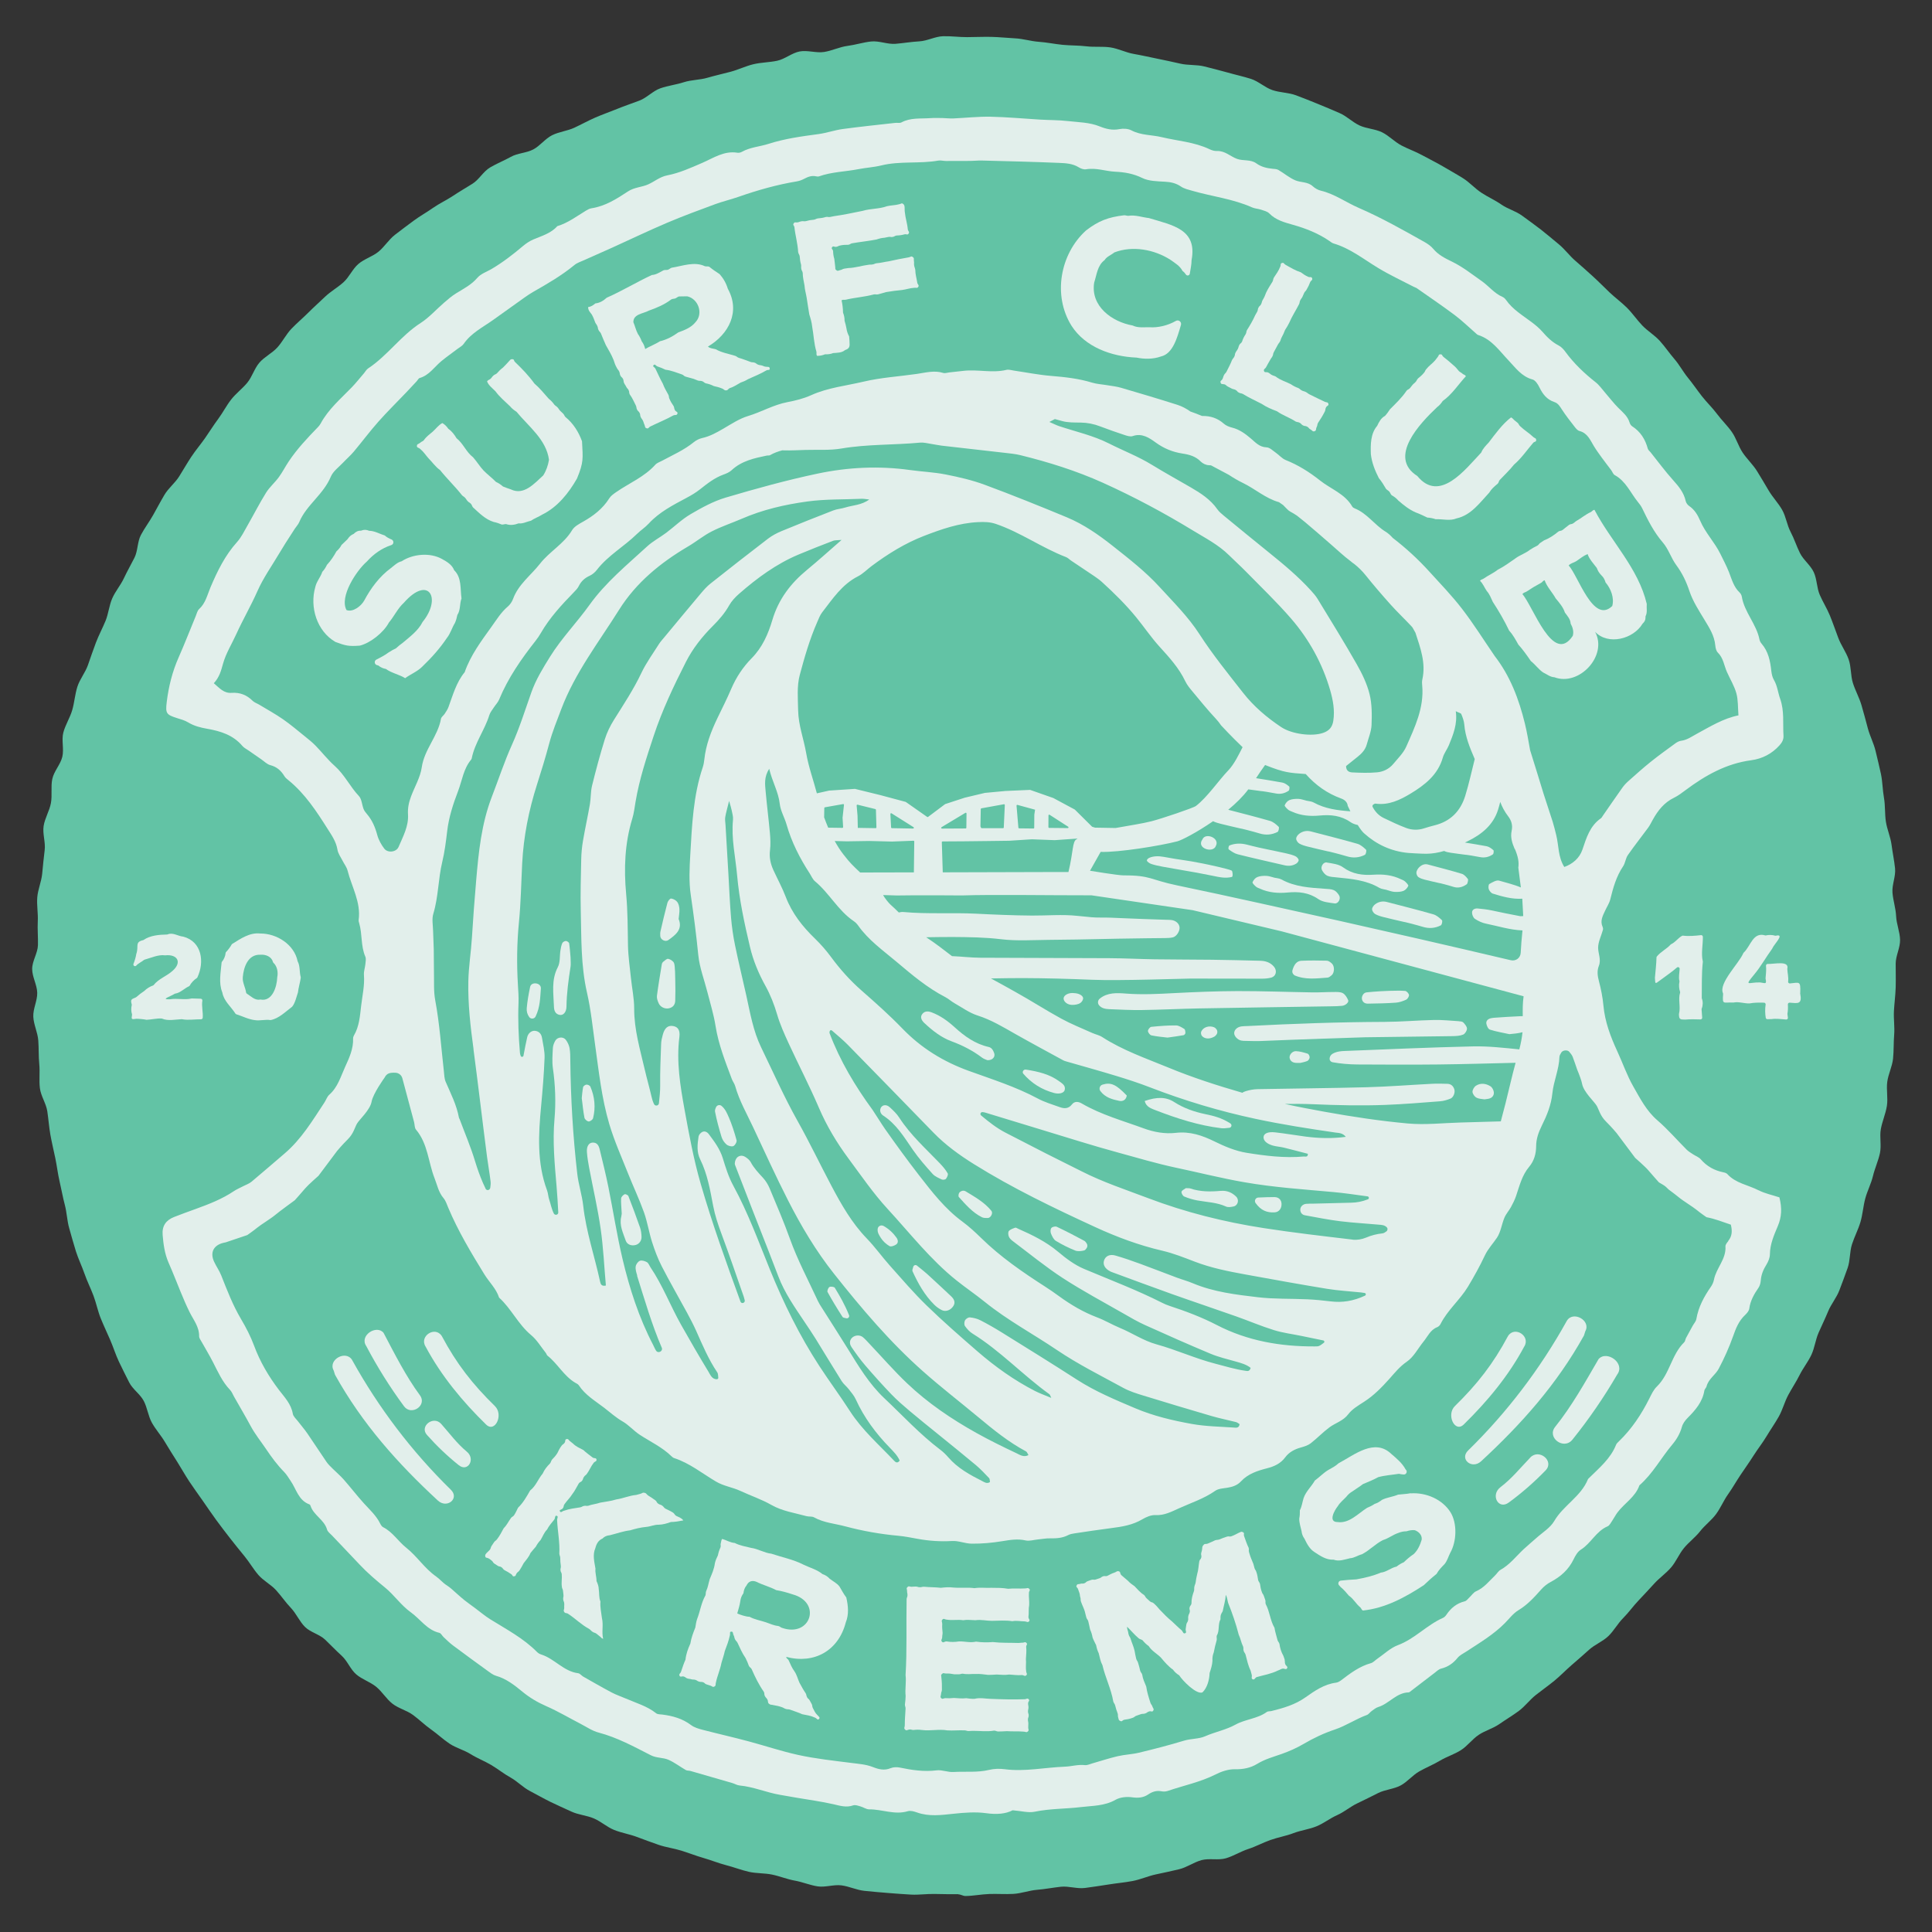 <?xml version="1.0" encoding="UTF-8"?><svg id="Layer_1" xmlns="http://www.w3.org/2000/svg" viewBox="0 0 595.28 595.28"><rect x="0" y="0" width="595.28" height="595.28" fill="#333333" stroke="none"/><defs><style>.cls-1{fill:#e2efeb;}.cls-2{fill:#62c3a5;}</style></defs><path class="cls-2" d="m295.23,583.63c-2.41,0-4.82,0-7.22-.07-2.41-.06-4.84.32-7.24.2s-4.82-.33-7.22-.51-4.81-.41-7.2-.65-4.69-1.38-7.08-1.69-4.96.67-7.34.31-4.67-1.35-7.04-1.77-4.64-1.37-7-1.86-4.86-.32-7.21-.87c-2.35-.54-4.61-1.43-6.95-2.03s-4.57-1.53-6.89-2.19c-2.31-.66-4.55-1.55-6.85-2.27s-4.73-1.01-7.01-1.79-4.53-1.63-6.79-2.47-4.69-1.23-6.93-2.12c-2.22-.89-4.08-2.62-6.27-3.56-2.2-.94-4.74-1.1-6.9-2.1-2.17-1-4.37-1.96-6.51-3.01s-4.22-2.25-6.34-3.36-3.83-2.96-5.91-4.12c-2.09-1.16-3.95-2.68-6-3.89s-4.31-2.07-6.33-3.34-4.46-1.88-6.46-3.2c-1.99-1.32-3.74-3-5.69-4.37s-3.66-3.07-5.59-4.49-4.47-2.01-6.35-3.48-3.16-3.7-5.01-5.21-4.33-2.26-6.14-3.82-2.71-4.14-4.48-5.74-3.39-3.33-5.13-4.98c-1.73-1.64-4.49-2.22-6.19-3.91-1.69-1.69-2.66-4.08-4.3-5.81-1.65-1.73-2.99-3.73-4.59-5.49s-3.91-2.91-5.46-4.71c-1.56-1.81-2.76-3.92-4.27-5.76s-3.01-3.7-4.48-5.58c-1.47-1.88-2.91-3.78-4.32-5.7s-2.73-3.91-4.1-5.86c-1.37-1.95-2.77-3.88-4.09-5.86s-2.47-4.08-3.74-6.09-2.56-4.02-3.77-6.07-2.85-3.86-4.02-5.94c-1.17-2.08-1.42-4.65-2.53-6.76s-3.44-3.59-4.5-5.73c-1.06-2.13-2.17-4.27-3.18-6.43s-1.72-4.47-2.67-6.66-1.98-4.35-2.88-6.56c-.92-2.27-1.39-4.73-2.25-7.02s-1.98-4.5-2.78-6.81-1.9-4.55-2.64-6.88-1.37-4.72-2.05-7.07-.74-4.89-1.37-7.25-1.04-4.79-1.6-7.17-.83-4.82-1.33-7.22-1.08-4.77-1.51-7.18c-.43-2.41-.59-4.86-.96-7.28s-1.98-4.67-2.28-7.1.05-4.94-.19-7.38-.12-4.9-.31-7.35c-.18-2.44-1.41-4.82-1.53-7.27s1.27-4.95,1.21-7.4-1.56-4.88-1.56-7.33c0-2.45,1.71-4.88,1.78-7.33s-.18-4.9-.05-7.34c.13-2.45-.35-4.93-.16-7.37s1.26-4.8,1.51-7.24.45-4.86.77-7.29-.69-5.05-.32-7.47,1.81-4.67,2.25-7.08-.08-5.02.42-7.41c.5-2.4,2.52-4.45,3.09-6.84s-.31-5.13.32-7.5,2.04-4.52,2.73-6.88.84-4.87,1.59-7.21,2.44-4.35,3.25-6.66,1.59-4.62,2.46-6.92,2.04-4.45,2.97-6.72c.9-2.21,1.1-4.71,2.05-6.9s2.59-4.06,3.6-6.22,2.2-4.22,3.27-6.35c1.06-2.14.87-4.92,1.99-7.02s2.59-4.04,3.76-6.12c1.17-2.08,2.28-4.2,3.5-6.25,1.22-2.05,3.24-3.61,4.51-5.63s2.44-4.09,3.76-6.08,2.87-3.8,4.24-5.76,2.61-3.98,4.04-5.9,2.51-4.08,3.98-5.96,3.45-3.34,4.97-5.18,2.18-4.39,3.75-6.2,3.92-2.9,5.52-4.67,2.68-4.02,4.33-5.75,3.49-3.26,5.18-4.95c1.69-1.69,3.48-3.29,5.21-4.94,1.73-1.65,3.88-2.84,5.65-4.44s2.78-4.08,4.59-5.64,4.35-2.26,6.2-3.78c1.85-1.52,3.15-3.71,5.04-5.18,1.89-1.47,3.81-2.9,5.73-4.32,1.92-1.43,4.03-2.59,5.99-3.97s4.16-2.38,6.15-3.7c1.99-1.33,4.05-2.52,6.08-3.79,2.02-1.28,3.31-3.76,5.37-4.98,2.05-1.22,4.33-2.11,6.41-3.28,2.08-1.17,4.8-1.17,6.92-2.29s3.67-3.31,5.81-4.38c2.14-1.07,4.68-1.3,6.85-2.31s4.25-2.17,6.45-3.13,4.45-1.73,6.67-2.64c2.28-.93,4.61-1.71,6.91-2.58,2.31-.87,4.16-2.99,6.48-3.8s4.84-1.1,7.19-1.86c2.35-.76,4.94-.69,7.3-1.38s4.76-1.22,7.14-1.85,4.63-1.75,7.02-2.32,4.91-.56,7.32-1.07,4.54-2.42,6.96-2.87,5.09.55,7.53.16,4.74-1.55,7.19-1.87c2.44-.32,4.84-1.1,7.29-1.36s5.03.92,7.49.72,4.87-.63,7.34-.76c2.46-.13,4.87-1.51,7.33-1.58s4.94.29,7.41.28c2.46-.01,4.94-.13,7.39-.08,2.46.05,4.92.33,7.38.45s4.88.9,7.33,1.07,4.87.69,7.31.93c2.45.24,4.92.16,7.36.46s4.97-.03,7.4.34,4.73,1.58,7.15,2,4.81.97,7.22,1.46,4.8,1,7.2,1.55,5,.25,7.38.86c2.38.62,4.78,1.19,7.15,1.87s4.79,1.2,7.14,1.94c2.35.74,4.3,2.66,6.63,3.46,2.33.8,4.95.75,7.26,1.6s4.59,1.79,6.87,2.71c2.22.89,4.42,1.84,6.61,2.79s3.97,2.81,6.14,3.81c2.17,1,4.79,1.05,6.93,2.1,2.14,1.06,3.86,2.95,5.97,4.06s4.4,1.89,6.49,3.05,4.25,2.19,6.3,3.4,4.15,2.37,6.17,3.64,3.65,3.14,5.65,4.46,4.21,2.28,6.17,3.65,4.45,2,6.37,3.42,3.89,2.8,5.78,4.27,3.71,3.04,5.56,4.56,3.29,3.53,5.1,5.09,3.59,3.15,5.36,4.76,3.44,3.32,5.17,4.97,3.69,3.06,5.38,4.75c1.69,1.69,3.04,3.7,4.68,5.42s3.8,2.99,5.4,4.75,2.94,3.78,4.5,5.58c1.56,1.8,2.69,3.97,4.2,5.81,1.51,1.84,2.84,3.82,4.31,5.7s3.22,3.53,4.64,5.44c1.42,1.92,3.18,3.58,4.55,5.53s2.02,4.39,3.34,6.37,3.13,3.64,4.4,5.66,2.46,4.09,3.68,6.13c1.22,2.05,2.94,3.81,4.11,5.89s1.47,4.63,2.58,6.74,1.83,4.4,2.89,6.54,3.24,3.72,4.25,5.89.91,4.81,1.86,7,2.24,4.21,3.14,6.42c.92,2.27,1.71,4.57,2.57,6.86s2.4,4.33,3.2,6.64c.8,2.31.57,4.96,1.31,7.28s1.97,4.5,2.65,6.85,1.32,4.71,1.94,7.07c.62,2.36,1.82,4.59,2.38,6.97s1.17,4.76,1.67,7.15c.49,2.39.49,4.89.92,7.3s.22,4.91.59,7.33,1.44,4.73,1.75,7.15.83,4.83,1.08,7.27-.98,4.98-.8,7.42,1.01,4.82,1.12,7.26,1.16,4.85,1.22,7.3-1.34,4.9-1.35,7.34c0,2.45.07,4.88,0,7.32-.07,2.45-.41,4.86-.54,7.3-.13,2.44.27,4.91.07,7.34s-.09,4.9-.34,7.33-1.47,4.74-1.79,7.17c-.32,2.42.27,4.97-.11,7.39s-1.42,4.71-1.86,7.12.23,5.04-.28,7.43c-.51,2.39-1.58,4.67-2.15,7.05-.57,2.38-1.75,4.6-2.38,6.96s-.78,4.85-1.47,7.2-1.86,4.54-2.61,6.87c-.75,2.32-.53,4.98-1.34,7.29-.81,2.3-1.68,4.61-2.55,6.9s-2.55,4.25-3.48,6.52c-.91,2.21-1.96,4.35-2.92,6.53s-1.22,4.69-2.23,6.84-2.56,4.07-3.62,6.2-2.41,4.12-3.53,6.22-1.71,4.5-2.88,6.58-2.56,4.04-3.78,6.08-2.72,3.92-4,5.94-2.66,3.95-3.99,5.93-2.49,4.07-3.87,6.01-2.3,4.23-3.72,6.14c-1.42,1.91-3.43,3.38-4.9,5.26-1.47,1.88-3.45,3.32-4.97,5.17s-2.42,4.18-3.98,5.99-3.57,3.19-5.18,4.96-3.22,3.5-4.86,5.23c-1.64,1.72-3.02,3.7-4.71,5.39-1.69,1.69-2.86,3.93-4.59,5.58s-4.15,2.57-5.92,4.18c-1.77,1.61-3.58,3.17-5.38,4.73s-3.47,3.31-5.31,4.82-3.81,2.89-5.69,4.37-3.35,3.51-5.26,4.93-4,2.65-5.96,4.02c-1.96,1.38-4.41,2.02-6.4,3.35s-3.47,3.44-5.49,4.72-4.39,2-6.44,3.23-4.29,2.12-6.37,3.3-3.67,3.24-5.79,4.36-4.74,1.24-6.88,2.31c-2.14,1.07-4.25,2.15-6.42,3.17s-4.03,2.67-6.22,3.64-4.13,2.53-6.34,3.44c-2.28.94-4.82,1.23-7.12,2.11s-4.77,1.29-7.09,2.11-4.51,2.02-6.85,2.78-4.5,2.15-6.86,2.85-5.14-.07-7.51.57c-2.38.64-4.51,2.23-6.9,2.81s-4.81,1.08-7.22,1.6c-2.41.52-4.72,1.57-7.14,2.03s-4.9.67-7.33,1.06-4.88.75-7.32,1.08-5.03-.64-7.48-.37-4.86.74-7.31.94-4.85,1.12-7.31,1.26c-2.45.14-4.93-.05-7.39.03s-4.91.6-7.38.62c-.72,0-1.45-.51-2.17-.51Z"/><g><path class="cls-1" d="m208.31,467.04c-.55-.38-.4-.59-.94-.98-.85-.53-1.49-.79-2.38-1.24-.55-.38-.43-.55-.98-.93-.55-.38-.67-.2-1.22-.59-.55-.38-.35-.67-.89-1.05-.8-.59-1.37-.95-2.22-1.48-.55-.38-.47-.69-1.12-.83-.62-.13-.67.2-1.29.34-.62.13-.61.2-1.22.33-2.15.19-4.03,1.08-6.17,1.39-1.66.53-3.26.66-4.96.99-1.26.45-2.42.49-3.68.96-.62.13-.67-.09-1.29.04-.62.13-.58.32-1.2.45-1.71.27-3.31.44-4.95,1.04-.62.13-.93.74-1.27.2-.34-.55.52-.44.9-.97s.12-.71.49-1.24c.79-1.13,1.67-1.9,2.39-3.07.86-1.08,1.31-2.16,2.02-3.33.37-.53.67-.33,1.04-.86.37-.53.2-.65.57-1.18.37-.53.54-.42.91-.95.82-1.11,1.19-2.23,2.04-3.32.37-.53,1-.41.9-1.05-.09-.61-.67-.27-1.18-.62-1.01-.82-1.95-1.42-2.88-2.32-1.15-.61-2.2-1.02-3.14-1.95-.5-.35-.45-.42-.96-.77-.5-.35-.44-.77-1.05-.65-.63.13-.25.62-.62,1.15-.37.53-.57.39-.94.92-.58.79-.86,1.39-1.29,2.26-.52.83-.97,1.31-1.65,2.01-.37.53-.23.63-.6,1.16-.97.96-1.71,1.89-2.28,3.15-1.42,1.69-2.09,3.83-3.86,5.2-1.08,1.89-2.13,3.78-3.72,5.3-.43.86-.69,1.49-1.22,2.31-.37.53-.61.36-.98.89-.8,1.12-1.28,2.19-2.25,3.17-.64,1.2-1.18,2.24-2.01,3.33-.37.53-.56.4-.93.93-.37.53-.34.55-.72,1.08-.37.53-.18.66-.55,1.19-.38.57-1.66,1.34-1.45,2.03.09.61.37.38.92.64.56.25.53.35,1.03.7.5.35.34.58.85.94.5.35.52.32,1.03.67.5.35.67.11,1.18.46.5.35.38.53.89.88.81.43,1.37.72,2.12,1.26.5.35.31.77.91.65.62-.12.37-.38.74-.9s.53-.4.89-.92c.53-.79.82-1.37,1.27-2.2.81-1.08,1.61-1.9,2.11-3.15.58-.75,1.03-1.22,1.64-1.94.45-.84.82-1.35,1.47-2.06.71-1.14,1.04-2.26,2-3.23.61-1.2,1.39-2.03,2.22-3.07.36-.52.14-1.35.75-1.17.62.18.08.76.13,1.4.16,3.43.87,6.79.68,10.25.05.64.23.63.28,1.27.01.96.05,1.61.19,2.56.05.64-.16.66-.11,1.3.05.64.34.62.39,1.26.12,1.36-.17,2.5.04,3.86.05.64.3.62.35,1.26.05.64.09.64.14,1.28.05.64-.14.66-.09,1.29.05.64.27.62.32,1.26.05.64-.05.65,0,1.29.05.64-.35.77-.02,1.32.34.57.69.23,1.23.61,2.27,1.48,4.07,3.37,6.47,4.64.54.38.47.49,1.01.87.54.38.66.21,1.21.58.54.38.49.45,1.03.83.54.38.44.59,1.07.78-.53-2.1.14-4.28-.38-6.39-.2-1.72-.61-3.37-.46-5.1-.51-1.23-.32-2.53-.52-3.81-.03-.91-.31-1.71-.69-2.49.02-1.32-.47-2.54-.32-3.83-.36-2.12-.93-4.28-.04-6.32.32-1.28.91-2.41,2.19-2.95.67-.69,1.32-.93,2.32-1.04,2.04-.5,4.09-1.26,6.2-1.5,1.64-.5,3.27-.9,5.01-1.06,1.29-.11,2.46-.71,3.78-.67,1.3-.03,2.54-.38,3.76-.83,1.29-.02,2.57-.24,3.85-.5-.62-.83-1.38-.98-2.27-1.43Z"/><path class="cls-1" d="m258.68,488.86c-.8-1.08-2.03-1.62-3.07-2.45-.61-.68-1.32-1.12-2.19-1.41-1.72-1.41-3.86-1.94-5.84-2.9-3.14-1.61-6.58-2.26-9.9-3.38-2.19-.24-4.1-1.51-6.29-1.8-1.71-.43-3.44-.69-5.01-1.51-1.4-.09-2.56-.88-3.86-1.24-.38.53-.23.65-.42,1.27-.19.62.09.71-.1,1.33-.4.89-.61,1.5-.8,2.46-.43.88-.7,1.47-.93,2.42-.22,1.78-.91,3.28-1.6,4.93-.4,1.31-.51,2.48-1.11,3.72-.19.62-.02.67-.21,1.29-1.31,2.29-1.61,4.9-2.58,7.33-.29.93-.37,1.59-.53,2.55-.65,1.65-1.26,3.19-1.53,4.95-.74,1.63-1.31,3.17-1.5,4.95-.57,1.24-.9,2.36-1.35,3.65-.19.62-.76.73-.48,1.31.27.55.74.05,1.32.24.59.18.52.41,1.11.59.59.18.62.07,1.21.25.59.18.64,0,1.23.18.59.18.53.36,1.12.54.59.18.64,0,1.23.18.59.18.49.48,1.08.67s.58.19,1.17.37c.59.18.73.59,1.27.3.55-.3.28-.65.47-1.25.44-2.1,1.31-3.94,1.71-6.06.36-1.28.76-2.33,1.03-3.63.62-1.61,1.18-3.1,1.55-4.78.19-.6-.19-1.17.44-1.2.66-.02.42.54.73,1.12.31.58.13.68.44,1.26.31.58.46.5.77,1.08.77,1.64,1.42,3.18,2.45,4.66.46.88.69,1.51,1.04,2.43.31.58.55.45.86,1.03,1.08,2.45,2.2,4.76,3.74,6.96.31.58.02.73.33,1.32.31.58.47.49.78,1.08.31.58-.01.88.5,1.3.51.42.7.2,1.34.4.98.17,1.65.3,2.59.63.63.2.59.35,1.22.55.64.2.69.02,1.33.22,1.31.5,2.47.82,3.74,1.41,1.38.28,2.58.41,3.86,1.02.64.2.85.94,1.31.45.43-.46-.04-.7-.54-1.25-.69-.67-.89-1.3-1.35-2.12-.29-.56-.07-.68-.36-1.24-.29-.56-.32-.55-.61-1.11-.29-.56-.53-.44-.82-1s-.12-.65-.42-1.21c-.76-1.1-1.29-2.11-1.93-3.28-.55-1.23-.77-2.36-1.54-3.49-.8-1.08-1.21-2.15-1.77-3.37-.29-.56-.67-.44-.76-1.07,8.63,2.29,16.09-1.91,18.34-10.58,1.03-2.52.76-5.15.17-7.73-.8-1.04-1.41-2.22-2.09-3.36Zm-17.7,12.72c-.63-.21-.42-.35-1.2-.59-1.26-.11-2.57-.71-3.81-1.14-1.67-.56-3.48-.84-5.03-1.7-1.09.02-3.07-.68-3.78-1.02.34-1.27.77-2.52.94-3.79.1-.94.45-1.72.96-2.42.11-.93.39-1.75.94-2.38.65-1.39,1.8-1.72,3.17-1.12,1.87.96,4.07,1.49,6,2.53,1.71.27,3.38.75,5.04,1.3,9.13,2.49,5.52,13.37-3.23,10.33Z"/><path class="cls-1" d="m317.11,489.54c-.46-.46-.64-.1-1.29-.12-1.79.12-3.42-.09-5.19.11-1.76-.32-3.4-.28-5.18-.3-1.79.09-3.42-.17-5.19.11-2.2-.3-4.29,0-6.48-.19-1.37-.16-2.53-.08-3.89.08-1.77-.21-3.41-.15-5.18-.33-.65-.01-.65.16-1.3.15-.65-.01-.64-.2-1.29-.21-.65-.01-.65.08-1.3.07-.65-.01-.75-.35-1.21.1-.47.45-.12.56-.13,1.21-.01.65.15.65.13,1.3-.01.65-.26.64-.27,1.29-.15,7.64.15,15.74-.32,23.3.27,2.18-.22,4.28.02,6.47-.01.97-.11,1.63-.22,2.58-.01.65.21.65.2,1.3-.09,1.78-.25,3.39-.24,5.17-.01.65-.38.8.07,1.26.46.47.6.14,1.27.01.64-.12.66.13,1.32.14.98-.12,1.63-.13,2.62,0,2.64.35,5.22-.34,7.85.12,1.8.11,3.43-.09,5.23-.01.65.01.65.2,1.3.21.65.01.65-.07,1.31-.06,2.21-.01,4.35.32,6.54-.07.65.01.65.26,1.3.27.98,0,1.64-.05,2.62-.1,1.79.13,3.44-.01,5.23.15.65.01.78.37,1.26-.07.46-.42.1-.57.11-1.19.01-.62.03-.62.04-1.24,0-.62-.14-.62-.13-1.24.01-.62.23-.62.24-1.24.01-.62-.23-.62-.22-1.25.01-.62.14-.62.15-1.24.01-.62-.13-.62-.12-1.24s.62-.85.18-1.28c-.45-.45-.68.02-1.32,0-3.42.12-6.81.03-10.23-.11-1.77-.03-3.38-.45-5.12-.02-.96.03-1.61-.05-2.55-.19-1.35.16-2.49,0-3.83-.07-.95.09-1.6.13-2.56.06-.64-.01-.89.44-1.34-.01-.44-.44-.05-.69-.04-1.31s.25-.62.26-1.24c.02-1.32,0-2.44-.16-3.74.01-.62-.27-.75.18-1.17.48-.44.58-.13,1.23-.12.99-.04,1.63.06,2.6.24.65.01.65-.01,1.3,0,.65.01.65-.2,1.3-.19,1.36.28,2.52.05,3.89.09,1.38-.06,2.53.1,3.89.28.97,0,1.63-.05,2.6-.11,1.37.05,2.53.21,3.9,0,1.37.07,2.52.28,3.89.16.65.01.9.52,1.37.08.46-.42-.04-.7-.03-1.32-.21-1.3.05-2.41-.08-3.73.07-1.31.23-2.42.08-3.72.01-.62.53-.77.09-1.21-.46-.46-.62-.06-1.27-.07-.65-.01-.65.09-1.3.08-2.63-.09-5.17.03-7.79-.28-1.77.14-3.43.12-5.19-.13-1.77.42-3.4-.11-5.19-.07-1.36.22-2.54.23-3.9,0-.65-.01-.95.57-1.39.1-.46-.49.06-.76.07-1.43.01-.67.11-.67.12-1.34-.11-1-.17-1.68-.11-2.69.01-.67-.39-.91.08-1.39.44-.45.68.03,1.31.04,1.72.31,3.32-.09,5.05.18,1.33-.22,2.45-.02,3.79,0,1.74-.25,3.31.18,5.05.19,2.15-.02,4.18-.22,6.32.11,1.36-.25,2.42.05,3.79.06.63.01.89.43,1.35,0,.45-.43-.19-.71-.18-1.34.18-1.3-.02-2.43.23-3.72.07-1.32-.17-2.41-.08-3.73.01-.62.55-.8.1-1.24Z"/><path class="cls-1" d="m395.86,511.41c-.2-.62-.23-.61-.43-1.22-.67-1.21-1.03-2.33-1.21-3.69-.2-.62-.4-.55-.6-1.17-.32-1.33-.73-2.43-.93-3.78-1.36-2.3-1.43-4.95-2.7-7.29-.2-.62.05-.69-.15-1.31-.2-.62-.23-.6-.43-1.22-.2-.62-.4-.55-.6-1.17-.35-.92-.45-1.57-.59-2.53-.2-.62-.37-.56-.57-1.18-.15-.96-.23-1.61-.56-2.54-.2-.62-.37-.56-.57-1.18-.2-.62-.13-.64-.33-1.25-.54-1.25-.98-2.33-1.35-3.64-.2-.62.09-.71-.11-1.33-.6-1.22-.94-2.35-1.41-3.63-.2-.62.22-.89-.35-1.19-.57-.3-.63-.03-1.24.17-.86.43-1.43.77-2.34,1.1-.61.2-.71-.1-1.32.09-.92.29-1.52.53-2.41.89-.61.2-.66.05-1.27.25-.87.39-1.46.71-2.36,1.05-.61.2-.75-.12-1.18.36-.44.5-.39.57-.45,1.22-.06.66-.15.63-.29,1.28-.14.65.17.71.03,1.36-.14.65-.49.57-.62,1.22-.25,1.38-.24,2.57-.65,3.92-.24.96-.34,1.62-.48,2.6-.13.65-.25.62-.38,1.27-.14.65.02.68-.12,1.33-.49,1.35-.8,2.45-.78,3.89-.14.65-.45.58-.59,1.23-.14.65.2.72.07,1.36-.14.65-.32.61-.45,1.26-.14.65.06.69-.08,1.33-.14.65-.39.59-.52,1.24-.14.65-.07.66-.2,1.31-.14.65.42,1.22-.21,1.42-.63.2-.6-.5-1.08-.95-1.09-.88-1.88-1.76-2.92-2.69-1.42-1.15-2.56-2.34-3.82-3.66-.64-.75-1.07-1.27-1.82-1.93-.49-.45-.72-.19-1.21-.64-.49-.45-.49-.45-.98-.89s-.34-.61-.82-1.06c-1.2-.74-1.93-1.69-2.91-2.69-.83-.55-1.36-.95-2.05-1.68-.75-.64-1.27-1.07-2.01-1.72-.49-.45-.17-1.04-.82-1.2-.6-.14-.68.21-1.27.4-.89.29-1.45.61-2.27,1.04-.59.19-.68-.08-1.27.11-.59.19-.52.42-1.11.61-.59.19-.59.2-1.18.39s-.68-.09-1.27.09-.58.22-1.17.41c-.59.19-.5.48-1.09.67-.59.19-.66-.03-1.25.16-.59.19-.81-.08-1.08.48-.28.58.24.54.44,1.16.2.62.23.61.43,1.22.2.62.06.66.26,1.28.2.62,0,.68.19,1.3.44,1.3,1.07,2.29,1.34,3.65.2.62.13.64.32,1.26.2.62.4.55.6,1.17.25.94.35,1.6.56,2.54.41.89.59,1.51.77,2.47.34.91.68,1.49,1.1,2.37.18.96.38,1.58.79,2.47.35,1.33.51,2.49,1.16,3.71.88,3.81,2.67,7.3,3.33,11.16.2.62.37.56.57,1.18.23.94.42,1.57.77,2.47.2.62-.02.69.18,1.3.2.62.03.77.61,1.05.61.3.56-.15,1.2-.36,1.03-.14,1.65-.24,2.65-.61.64-.21.56-.46,1.21-.66.64-.21.63-.24,1.28-.45.64-.21.71-.01,1.35-.22.64-.21.57-.43,1.22-.63.64-.21.96.32,1.28-.27.31-.57-.07-.61-.26-1.23s-.41-.55-.61-1.16c-.54-1.69-1.05-3.26-1.3-5.02-.52-1.27-1.04-2.31-1.24-3.68-.2-.62-.41-.55-.61-1.16-.23-.94-.37-1.58-.67-2.5-.2-.62-.36-.56-.56-1.18-.25-.94-.33-1.6-.52-2.55-.31-1.33-.83-2.37-1.23-3.68-.2-.62-.36-.56-.56-1.18-.2-.62-.09-.65-.29-1.26-.2-.62-.18-.6-.23-1.24,1.23,1.18,2.3,2.5,3.6,3.59.33.29.88.33,1.2.61.56.69,1.18,1.28,1.89,1.79.95,1.53,2.57,2.31,3.78,3.57,1.12,1.35,2.25,2.67,3.68,3.67.53.74,1.17,1.3,1.92,1.75.98,1.59,5.3,6.01,7.16,5.27,1.47-1.39,2.14-3.88,2.21-5.96.39-1.22.82-2.48.88-3.8-.06-.88.06-1.72.4-2.57.25-1.27.53-2.54.91-3.8.08-.42-.08-.89,0-1.32.96-1.56.3-3.46,1.16-5.07-.01-1.33.03-1.35.69-2.51.31-1.68.88-3.34.92-5.05.5.83.48,1.55.74,2.47,1.3,3.24,2.41,6.46,3.28,9.84.59,1.24.74,2.42,1.35,3.65.2.62-.03.69.16,1.31.2.62.39.56.59,1.17.45,1.72.78,3.34,1.56,4.94.2.62.14.64.33,1.25.2.62-.28,1.12.3,1.4.61.3.68-.51,1.33-.71,2.23-.6,4.41-.97,6.5-2.01.65-.21.61-.32,1.26-.53.65-.21,1.19.45,1.52-.14.31-.57-.39-.7-.59-1.32-.2-.62,0-.68-.19-1.3Z"/><path class="cls-1" d="m434.65,460.08c-1.27.27-2.58.28-3.88.44-1.59.68-3.37.83-4.96,1.61-.69.55-1.42.99-2.28,1.26-.72.49-1.49.87-2.31,1.2-2.76,1.73-5.51,4.88-9.06,4.38-3.04.04-1.01-3.6.06-4.93.66-1.1,1.71-1.9,2.59-2.85.53-.69,1.17-1.26,1.94-1.7,1.04-.76,2.18-1.41,3.19-2.21,1.59-.67,3.2-1.31,4.72-2.15,2.1-.57,4.26-.69,6.39-1.03.47.12.95.18,1.43.22.86.07,1.29-1.02.62-1.56,0,0-.01-.01-.02-.02-1.01-1.9-2.75-3.36-4.36-4.73-5.17-5-11.36.23-16.29,2.85-.93.89-2.13,1.47-3.24,2.11-1.48.91-2.67,2.19-4.06,3.2-1.07,1.88-2.76,3.34-3.48,5.44-.39,1.25-.52,2.56-1.14,3.72.03.88-.03,1.74-.19,2.59-.02,1.31.42,2.55.7,3.81.09.9.39,1.67.92,2.4.74,1.53,1.59,3.17,3.07,4.09,1.79,1.17,3.62,2.46,5.88,2.34,1.7.62,3.38-.05,5.07-.44,1.33-.07,2.38-.9,3.66-1.22,2.31-1.17,4.14-3.2,6.47-4.37,1.68-.5,3.08-1.65,4.73-2.2.84-.35,1.69-.51,2.55-.52.87-.27,1.76-.45,2.59-.32,1.23.48,2.23,1.5,2.09,2.88-.47,1.6-1.19,3.29-2.49,4.49-1.08.71-2.08,1.57-3.02,2.49-.81.34-1.54.78-2.24,1.34-1.73.36-3.07,1.68-4.86,1.86-2.38,1.03-4.96,1.62-7.53,2.08-1.66.06-3.19.22-4.76.38-.77.07-1.06,1.02-.49,1.53.14.13.28.27.4.45,1.03.82,1.72,1.7,2.58,2.69,1.44.97,2.13,2.48,3.47,3.56.43.45.29.63.8.99,6.94-.72,13.07-4.07,18.81-7.83,1.25-1.21,2.55-2.38,3.9-3.45.64-1.16,1.56-2.1,2.47-3.03.85-1.03,1.16-2.32,1.76-3.48,1.96-3.45,2.19-9,.1-12.44-2.53-4.06-7.59-6.2-12.29-5.87Z"/><path class="cls-1" d="m56.09,314.06s.07,0,.11,0c1.83.33,3.89-.02,5.74,0,.27,0,.49-.2.52-.46.15-1.71-.4-3.6-.11-5.27.05-.31-.18-.6-.5-.61-.87-.01-2.03-.04-2.72-.08-.05,0-.1,0-.14.01-2.04.5-4.5-.12-6.58.24-.02,0-.04,0-.06,0-3.11.13.28-.9,1.43-1.67.07-.04.15-.07.23-.08,1.52-.21,2.84-1.64,4.21-2.25.11-.05.2-.13.25-.23.41-.8,1.38-1.83,2.14-2.28.09-.05.16-.13.2-.22,2.27-4.77,1.4-11.06-4.35-12.57-.03,0-.05-.01-.08-.01-1.52-.15-3.17-1.36-4.7-.69-.06.03-.13.04-.2.05-2.39.04-5.2.26-7.21,1.66-.05.04-.11.06-.18.08-2.64.6-1.26,1.86-2.08,4.2-.01.03-.02.06-.02.09-.11.79-.5,2.13-.86,3.01-.09.24,0,.51.22.64,0,0,0,0,.01,0,.23.13.51.07.67-.14.44-.57,1.84-1.26,2.31-1.69.06-.05.13-.09.21-.11,1.97-.53,4.25-1.62,6.29-1.33.04,0,.08,0,.12,0,3.72-.39,5.22,2.16,2.2,4.79-1.73,1.57-4.34,2.48-5.79,4.34-.06.08-.15.14-.24.17-.82.26-2.03,1-2.59,1.61-.03.03-.07.06-.11.09-.68.43-1.85,1.33-2.45,1.88-.05.04-.1.08-.16.1-1.35.55-1.67.63-1.23,2.14.03.09.02.18,0,.27-.21.75-.19,1.96.07,2.7.03.09.04.18.02.27-.26,1.42-.13,1.4,1.35,1.19.02,0,.05,0,.07,0,.78,0,2.25.15,3.03.31.04,0,.08.01.12,0,1.37-.06,3.16-.49,4.54-.39.06,0,.11.02.16.04,1.84.79,4.18.24,6.12.16Z"/><path class="cls-1" d="m72.53,312.3c.07.1.16.18.28.21,1.85.58,3.87,1.63,5.81,1.82,1.39.23,3.22-.27,4.63-.04.06,0,.12.01.18,0,2.5-.48,4.57-2.59,6.54-4.07.03-.03.07-.06.09-.09.9-1.13,1.26-2.97,1.73-4.3.01-.04.02-.07.02-.11.15-1.36.68-3.11.86-4.48,0-.07,0-.14-.02-.21-.42-1.44-.16-3.42-.91-4.76-.02-.04-.04-.09-.05-.14-1.05-5.13-6.44-8.53-11.5-8.5-.01,0-.03,0-.04,0-3.26-.35-5.99,1.6-8.6,3.21-.08.05-.14.11-.18.19-.36.69-1.15,1.73-1.72,2.31-.09.09-.14.2-.14.32-.05.86-.55,2.02-1.11,2.65-.07.08-.11.18-.12.28-.26,3.01-.96,6.24.2,9.15.01.03.02.06.03.09.45,2.61,2.67,4.35,4.01,6.45Zm2.27-11.15c.25-3.12,1.58-7.11,5.37-6.98.01,0,.03,0,.04,0,1.61-.14,3.44.55,3.88,2.21.03.1.08.19.16.27,1.17,1.07,1.5,2.96,1.17,4.46,0,.02,0,.05,0,.07-.11,2.87-1.52,7.47-5.11,6.8-.07-.01-.14-.01-.21,0-1.55.32-2.82-1.05-4.05-1.83-.13-.08-.21-.21-.23-.36-.19-1.48-1.18-3.16-1.01-4.65Z"/><path class="cls-1" d="m524.67,288.63c0-.3-.27-.53-.57-.5-1.77.21-3.8.38-5.53.16-.1-.01-.2,0-.29.05-1.18.61-2.14,2.04-3.36,2.57-.07.03-.13.07-.18.13-1.19,1.34-3.13,2.25-4.25,3.69-.07.09-.1.19-.1.3-.04,1.96-.31,4.26-.48,6.2,0,.03,0,.06,0,.09.15,1.76-.1,2.03,1.54.77,1.66-1.27,3.61-2.54,5.23-3.97.34-.3.87-.05.85.4-.06,1.24-.38,2.61-.07,3.74.02.09.02.18,0,.27-.22.85-.12,2.21.19,3.04.04.11.04.23,0,.34-.63,1.98.22,4.38-.32,6.42-.01.04-.02.09-.02.14.03,1.58.29,1.68,1.87,1.68.02,0,.03,0,.05,0,1.39-.14,3.22-.1,4.71-.05.31,0,.56-.25.53-.56-.08-.81-.16-1.9-.19-2.57,0-.08.01-.16.05-.24.37-.84.41-2.17.05-3.02-.03-.07-.04-.14-.04-.21.06-3.67-.08-7.5.33-11.12,0-.06,0-.11-.01-.17-.57-2.43.06-5.13.02-7.59Z"/><path class="cls-1" d="m554.68,306.01s-.01-.08,0-.12c.15-3.75-.23-3.16-3.18-2.88-.33.03-.6-.26-.55-.59.18-1.23-.21-2.66-.25-3.83,0-.05,0-.09.01-.14.59-2.54-3.91-1.39-6.06-1.44-.31,0-.56.26-.52.57.13,1.21-.02,2.66-.13,3.79,0,.05,0,.1,0,.15.41,1.91-.14,1.38-1.65,1.18-.02,0-.04,0-.06,0-3.5-.1-5.01,1.44-1.77-2.47,2.01-2.39,3.62-5.34,5.47-7.85.03-.04.05-.08.07-.12.52-1.34,4.04-4.64,1.12-3.96-.09.02-.19.02-.27-.01-.75-.24-1.98-.29-2.75-.08-.09.03-.19.03-.28,0-3.8-1.12-4.43,3.28-6.63,5.32-.05.05-.09.11-.12.18-1.33,3.15-7.62,9.18-6.26,12.29.03.08.05.17.05.25-.25,3.48.01,2.5,3.12,2.65.04,0,.09,0,.13-.01,1.5-.33,3.39.35,4.89.28.03,0,.06,0,.08-.01,1.28-.27,2.98-.25,4.38-.22.31,0,.55.29.5.59-.21,1.28-.18,2.82.04,4.08.05.25.27.43.52.42l1.13-.03c.08,0,.09,0,.11,0,1.33-.21,3.07,0,4.51.13.33.03.6-.25.55-.58l-.14-1.06c0-.06,0-.12,0-.18.15-.72.2-1.92.13-2.81-.03-.32.24-.58.55-.56,2.57.19,3.93.61,3.23-2.93Z"/><path class="cls-1" d="m119.77,191.89c1.67-1.97,2.76-4.43,4.65-6.15,7.56-8.62,11.81-1.51,5.79,5.89-1.35,2.7-3.91,4.55-6.18,6.48-.71.48-1.36,1.04-2,1.63-.76.38-1.53.77-2.26,1.26-1.16.88-2.47,1.56-3.79,2.22-.76.38-.65,1.49.17,1.72.15.04.29.07.4.09.71.59,1.43.92,2.37,1.09,1.56,1.21,4.45,1.83,5.91,2.84,1.73-1.27,3.82-2.06,5.33-3.61,2.8-2.69,5.38-5.56,7.54-8.79,1.12-1.39,1.54-3.13,2.46-4.59.37-.81.59-1.65.76-2.5,1.03-1.53.65-3.42,1.28-5.07-.43-2.97.11-6.41-2.26-8.7-.65-1.7-2.24-2.64-3.76-3.47-3.67-2.06-8.98-1.56-12.43.71-1.32.3-2.24,1.28-3.3,2.09-3.52,2.59-6.2,6.19-8.24,10.03-.98,1.73-3.48,3.66-5.45,2.91-2.23-4.15,3.07-12.16,6.26-14.94,2.08-2.31,4.63-4.13,7.55-5.08.82-.27.85-1.4.06-1.73-.74-.3-1.45-.66-2.05-1.21-1.62-.52-3.15-1.44-4.84-1.47-.88-.37-1.63-.39-2.49-.03-.94-.03-1.61.31-2.27.99-.81.32-1.4.87-1.9,1.64-.58.59-1.22,1.16-1.84,1.76-.39.76-.92,1.4-1.58,1.99-.81,1.49-1.75,2.89-2.92,4.15-.38.8-.83,1.51-1.43,2.15-.54,1.66-1.79,2.97-2.16,4.68-1.79,6.18.48,13.6,6.19,16.92,3.19,1.19,4.11,1.4,7.53,1.14,3.28-.81,7.31-4.06,8.9-7.01Z"/><path class="cls-1" d="m129.45,138.31c1.06.87,1.65,1.86,2.55,2.87,1.25,1.26,2.13,2.62,3.59,3.66,2.13,2.67,4.63,5.04,6.73,7.72.43.47.56.35.99.83s.35.55.78,1.02c.43.47.57.35,1,.82.43.47.25.64.67,1.12,1.95,1.77,3.78,3.68,6.34,4.47.87.17,1.69.46,2.5.8.43.07.89-.17,1.33-.14,1.29.45,2.61.25,3.87-.22,1.36.16,2.52-.55,3.82-.83,1.08-.75,2.33-1.16,3.44-1.87,4.73-2.32,8.16-6.63,10.72-11.12,2.09-5.07,1.83-6.1,1.55-11.47-1.03-2.86-2.7-5.53-5.09-7.46-.43-.47-.3-.6-.73-1.07-.43-.47-.5-.41-.93-.88-.43-.47-.35-.55-.78-1.02-.43-.47-.54-.37-.98-.84-.57-.79-1.01-1.25-1.76-1.86-1.45-1.61-2.73-3.25-4.39-4.66-1.78-2.45-3.82-4.57-6-6.66-.43-.47-.18-.83-.82-.85-.65-.02-.56.21-1.04.65-.66.72-1.1,1.22-1.8,1.9-.78.6-1.25,1.05-1.89,1.79-.48.44-.63.28-1.11.72-.48.44-.39.54-.87.98-.48.44-.73.26-1.07.81.49,1.24,1.63,2.08,2.58,3.03,1.26,1.75,2.96,3.13,4.51,4.64.56.68,1.24,1.21,1.98,1.68,3.75,4.56,9.17,8.54,10.01,14.79-.27,1.7-.84,3.34-1.77,4.82-2.73,2.46-5.92,6.27-9.99,4.3-.8-.27-1.62-.55-2.42-.89-.65-.58-1.37-1.05-2.17-1.42-1.2-1.24-2.6-2.26-3.82-3.51-1.18-1.27-2.07-2.77-3.22-4.07-2.11-1.58-3.03-4.26-5.09-5.86-.67-1.13-1.47-2.18-2.54-2.92-.52-.74-1.1-1.36-1.85-1.76-1.21.66-1.9,1.7-2.91,2.61-1.05.9-2.03,1.57-2.81,2.72-.48.44-.61.3-1.09.74-.48.44-.99.31-1.02.96-.03.64.57.48,1.01.95Z"/><path class="cls-1" d="m183.37,99.3c.28.58.38.54.66,1.12.28.58.09.68.38,1.26.28.58.47.49.75,1.08.53,1.26.94,2.35,1.52,3.59.88,1.55,1.73,2.95,2.39,4.61.29.93.5,1.55.99,2.4.28.58.44.51.72,1.09.28.58.09.68.37,1.26.28.58.52.47.81,1.05.28.58.06.69.34,1.28.28.58.37.54.65,1.13.28.58.47.49.75,1.07.28.58.05.7.33,1.28.83,1.09,1.24,2.2,1.88,3.41.28.58.09.68.37,1.26.28.58.51.47.8,1.05s.06.69.34,1.28c.28.58.4.53.68,1.11.28.58.18.63.46,1.22.28.58.05.9.66,1.11.62.21.58-.28,1.17-.56,2.38-1.17,4.74-2.1,7.05-3.39.59-.28,1.06.07,1.28-.54.22-.6-.51-.56-.79-1.13s-.11-.66-.39-1.23c-.54-.79-.89-1.33-1.27-2.22-.28-.57-.06-.68-.34-1.25-.64-1.18-1.25-2.16-1.71-3.43-.87-1.53-1.48-3.01-2.26-4.58-.28-.57-1.02-.66-.58-1.12.45-.48.61.2,1.23.41.94.3,1.54.58,2.43,1,1.8.2,3.33.88,5.05,1.44.62.21.53.48,1.15.69.94.28,1.59.42,2.53.7.62.21.6.28,1.22.49s.7,0,1.32.2c.62.21.54.46,1.16.67.97.2,1.59.41,2.48.85.96.21,1.6.37,2.52.74.62.21.59.61,1.25.58.63-.03.55-.43,1.12-.7,1.29-.37,2.19-1.07,3.36-1.7.89-.3,1.47-.55,2.28-1.05,1.94-.88,3.82-1.62,5.66-2.71.3-.14.58-.12.77-.15.17-.03.27-.11.25-.4-.05-.63-.42-.5-1.08-.56-.63-.06-.59-.14-1.19-.35-.6-.21-.65-.07-1.25-.28-.6-.21-.52-.42-1.12-.63-.6-.21-.67-.02-1.27-.23-1.26-.45-2.31-.9-3.6-1.26-.6-.21-.53-.41-1.13-.62-2.06-.65-4.11-.95-6.02-2.04-.89-.25-1.64-.19-2.38-.81,6.51-3.84,10.03-10.8,6.13-17.82-.49-1.67-1.39-3.24-2.53-4.51-1.1-.71-2.19-1.45-3.2-2.28-.4-.17-.91-.03-1.33-.15-3.21-1.55-6.91-.07-10.24.46-.41.12-.75.49-1.16.63-.41.13-.91,0-1.32.15-1.19.58-2.26,1.4-3.62,1.46-4.72,2.19-9.14,4.9-13.93,7.01-.99.92-2.13,1.61-3.48,1.74-.71.6-1.33,1.01-2.24,1.15.03,1.06.58,1.5,1.15,2.3.47.86.7,1.47,1.03,2.39Zm16.54-3.59c2.42-.84,4.86-1.88,6.93-3.46.39-.21.87-.17,1.24-.31.41-.16.74-.52,1.13-.6.86,0,1.73-.01,2.54-.04,3.41.77,5.04,5.32,2.55,7.96-1.34,1.67-3.29,2.42-5.31,3.16-1.64,1.2-3.63,2.27-5.63,2.72-1.24.82-3.51,1.74-4.56,2.4-.21-.88-.53-1.67-1.07-2.36-.3-.84-.7-1.61-1.19-2.29-.61-1.16-.91-2.52-1.39-3.61-.05-2.52,3-2.62,4.76-3.56Z"/><path class="cls-1" d="m245.95,77.73c.11.64.34.6.45,1.24.06.98.16,1.62.42,2.56.11.64-.05.67.07,1.31.11.64.33.6.44,1.24,0,1.37.32,2.5.55,3.86.09,1.37.45,2.48.67,3.83.31,1.75.48,3.37.81,5.12.41,1.3.75,2.42.89,3.79.48,2.59.52,5.14,1.3,7.67.11.64-.13.72.18,1.29.89.02,1.71-.15,2.49-.48.89.05,1.71-.06,2.49-.37,1.29-.1,2.67-.07,3.64-.91.93-.32,1.43-.73,1.43-1.71.01-.76-.08-1.65-.15-2.51-.38-.72-.69-1.52-.81-2.4-.14-.81-.35-1.63-.6-2.45.02-.86-.14-1.66-.47-2.48-.02-1.26-.16-2.54-.45-3.8.55-.3.64-.07,1.26-.18,2.9-.69,5.8-.85,8.68-1.63.62-.11.66.09,1.28-.02.92-.22,1.53-.44,2.44-.69,1.72-.29,3.27-.51,5-.66,1.32-.17,2.38-.6,3.72-.67.62-.11.9.24,1.24-.28.37-.56-.18-.66-.3-1.32-.22-1.4-.59-2.55-.61-3.97-.12-.66-.22-.64-.34-1.3-.12-.66.05-.69-.07-1.35-.12-.66.18-.87-.36-1.27-.51-.38-.62-.01-1.24.1-2.11.34-4.1.77-6.19,1.23-1.32.17-2.41.5-3.74.59-.62.11-.59.26-1.22.37-.62.11-.64-.01-1.26.1-2.12.27-4.07.95-6.22,1.01-.62.11-.63.08-1.25.19-.62.11-.58.32-1.2.43-.62.11-.68.42-1.2.06-.5-.34-.28-.5-.38-1.1-.11-.9-.15-1.52-.28-2.42-.26-.88-.34-1.48-.37-2.4-.11-.6-.66-.7-.3-1.19.37-.51.65,0,1.27-.11s.59-.3,1.21-.41c.94-.21,1.58-.21,2.52-.22.62-.11.58-.36,1.2-.47,2.52-.44,4.97-.67,7.48-1.16.9-.31,1.51-.47,2.46-.54.62-.11.61-.14,1.24-.25.62-.11.66.12,1.28,0,.62-.11.58-.33,1.2-.44.95-.03,1.58-.11,2.49-.37.62-.11.88.31,1.22-.22.37-.56-.13-.64-.25-1.3-.15-1.84-.74-3.44-.91-5.28-.17-.76.17-2.13-.52-2.55-.51-.38-.57-.03-1.2.08-1.3.36-2.46.31-3.77.61-2.44.9-5.03.69-7.51,1.44-2.95.6-5.79,1.21-8.77,1.63-.63.11-.62.14-1.25.25-.63.11-.67-.11-1.29,0-.92.27-1.55.38-2.51.45-.63.11-.6.29-1.22.4-.96.07-1.59.19-2.51.45-.63.11-.66-.08-1.29.03-.63.11-.61.23-1.23.34-.63.11-.81-.23-1.17.3-.37.54.11.57.22,1.21.28,2.62,1.03,5.07,1.15,7.7Z"/><path class="cls-1" d="m350.08,110.16c2.49.53,5.25.54,7.64-.33,3.64-.82,4.98-5.69,6.15-9.72.27-.93-.73-1.72-1.57-1.23-2.46,1.42-5.55,2.14-8.12,1.95-1.76-.04-3.57.26-5.2-.54-6.43-1.14-13-5.98-11.85-13.2.79-2.41.99-5.3,3.19-6.93.72-1.16,2.01-1.54,3.02-2.38,5.57-2.15,12.28-.94,17.27,2.26,1.41,1.01,2.93,1.86,3.76,3.46.43.3.76.67,1.03,1.09.33.5,1.11.33,1.2-.27.21-1.39.54-2.77.54-4.16,1.82-9.55-5.85-10.75-13.14-12.97-2.12-.24-4.25-1.05-6.36-.69-.43,0-.87-.19-1.29-.17-4.83.58-7.85,1.68-11.75,4.7-8,7.26-10.26,20.02-4.47,29.31,4.24,6.64,12.36,9.5,19.95,9.84Z"/><path class="cls-1" d="m377.18,118.38c.63.18.54.42,1.12.72q.58.3,1.16.6c.58.3.66.14,1.24.44.58.3.45.55,1.03.84.58.3.67.12,1.25.42,1.87,1.17,3.81,2,5.77,3.04,1.49,1.01,3.02,1.64,4.7,2.27,1.83,1.31,3.85,1.92,5.72,3.14.58.3.68.1,1.26.4.58.3.46.52,1.04.82.58.3.69.08,1.27.38.58.3.45.55,1.03.85.58.3.65.78,1.26.57.64-.22.34-.67.65-1.27.31-.6.11-.7.42-1.3.8-1.17,1.43-2.2,2.08-3.47.31-.6.08-.72.39-1.31.31-.6.92-.48.72-1.12-.19-.62-.55-.32-1.13-.62-1.63-.75-3.08-1.49-4.7-2.28-.58-.3-.52-.41-1.1-.71-.58-.3-.65-.17-1.23-.47-.58-.3-.5-.45-1.08-.75-.93-.34-1.5-.64-2.32-1.19-1.6-.84-3.23-1.22-4.65-2.36-.58-.3-.63-.19-1.21-.49-.58-.3-.51-.43-1.09-.73s-1.12.13-1.32-.49c-.2-.61.37-.64.66-1.21.44-.85.78-1.41,1.26-2.24.29-.57.39-.52.69-1.09.29-.57.1-.67.4-1.24.45-.85.77-1.41,1.22-2.26.29-.57.41-.51.71-1.08.29-.57.18-.63.48-1.2.47-.84.72-1.44,1.07-2.33.52-.81.87-1.36,1.29-2.22.86-2.01,2-3.73,3-5.67.29-.57.1-.67.39-1.24.29-.57.39-.52.68-1.09.29-.57.23-.6.52-1.18.29-.57.47-.48.76-1.05.5-.83.76-1.42,1.11-2.31.29-.57.79-.55.59-1.16-.21-.62-.67-.17-1.25-.47-.91-.4-1.44-.79-2.23-1.37-1.71-.55-3.12-1.42-4.68-2.3-.58-.3-.51-.76-1.13-.57-.62.2-.25.56-.54,1.14-.5,1.29-1.21,2.23-1.96,3.37-.3.58-.13.66-.42,1.24-.72,1.16-1.37,2.13-1.96,3.37-.33.92-.59,1.51-1.1,2.35-.3.58-.16.65-.45,1.23s-.52.46-.81,1.04c-.3.58-.1.68-.39,1.26-.3.58-.34.55-.64,1.13-.73,1.63-1.56,3.04-2.51,4.54-.3.58-.1.68-.4,1.25-.55.82-.82,1.4-1.13,2.33-.3.58-.55.45-.84,1.02-.3.58-.17.64-.46,1.22-.3.58-.39.53-.69,1.11-.3.58-.09.68-.39,1.26-.3.58-.43.51-.72,1.09-.49,1.27-1.06,2.29-1.67,3.52-.3.58-.48.48-.78,1.06-.3.58-.18.64-.47,1.21-.3.58-.78.51-.58,1.12.2.62.49.34,1.15.53Z"/><path class="cls-1" d="m424.85,147.33c.84,1,1.53,2.13,2.19,3.27.27.34.72.53,1.01.85.29.33.41.8.72,1.12.77.44,1.47.94,2.05,1.63,1.63,1.43,3.38,2.82,5.36,3.68,1.23.45,2.42,1.01,3.59,1.59.89.06,1.73.21,2.57.51,2.17-.09,4.4.61,6.48-.26,4.46-1,7.1-4.79,10.02-7.91.7-1.17,1.6-1.93,2.64-2.79.43-.48.21-.67.63-1.15,1.48-1.59,3.01-2.97,4.36-4.69,2.31-1.98,3.96-4.45,5.92-6.73.43-.48.97-.23.93-.87-.04-.65-.42-.5-.9-.93-1.29-1.26-2.74-2.06-4.03-3.32-.49-.44-.32-.62-.8-1.06-.49-.44-.53-.38-1.02-.82-.49-.44-.42-.54-1-.84-2.67,2.06-4.77,4.99-6.85,7.71-.89.96-1.83,1.88-2.33,3.12-4.9,5.17-12.82,15.66-19.7,7.22-9.16-5.81.85-16.23,6.08-21.19.72-.53,1.27-1.17,1.75-1.91,2.87-2.01,4.81-5.11,7.15-7.64-.35-.55-.6-.36-1.09-.8-.49-.44-.58-.34-1.06-.77-.61-.76-1.03-1.27-1.8-1.9-1.02-.92-1.92-1.67-3-2.51-.49-.44-.28-.79-.93-.76-.64.03-.39.36-.82.84-.43.48-.36.54-.79,1.02-.89,1.04-1.9,1.64-2.73,2.71-.43.48-.26.62-.69,1.1-.62.75-1.12,1.16-1.86,1.77-.43.48-.31.59-.73,1.06-.43.48-.5.41-.93.89-.43.48-.37.53-.8,1.01-.43.48-.61.32-1.04.79-1.44,2.16-3.29,3.89-5.12,5.73-.54.79-.89,1.35-1.55,2.05-1.21.67-1.84,1.85-2.4,3.06-2.05,2.4-2.05,5.73-1.95,8.71.28,2.58,1.27,5.09,2.46,7.4Z"/><path class="cls-1" d="m466.96,172.03c-1.82,1.25-3.49,2.51-5.46,3.5-1.4,1.11-2.93,1.73-4.39,2.76-.55.34-.68.17-1.1.66.92.86,1.36,2.1,2.09,3.15.87.96,1.31,2.18,1.86,3.35,1.84,2.81,3.58,5.82,5.05,8.88,1.17,1.25,1.98,2.79,2.81,4.27,1.42,1.57,2.67,3.35,3.86,5.08,1.35,1.06,2.33,2.5,3.74,3.49,1.18.55,2.17,1.44,3.51,1.5,7.6,2.89,16.53-6.63,12.54-14,4.05,4.26,11.8,2.22,14.61-2.47.78-.79.94-1.23.94-2.32.63-1.2.25-2.51.37-3.82-2.59-11-11.01-19.22-16.12-28.99-.63.16-.54.35-1.09.69-1.65.74-2.86,1.84-4.42,2.72-.55.34-.49.43-1.05.78s-.7.11-1.25.45c-.79.57-1.27,1.03-2.05,1.62-.55.34-.7.11-1.25.45-1.37,1.14-2.76,2.06-4.42,2.72-.55.34-.53.37-1.08.72s-.42.55-.97.89c-.87.44-1.45.74-2.26,1.27-1.42,1.12-3.01,1.59-4.47,2.63Zm18.76.85c1.17-.8,2.14-1.63,3.45-2.17.46,1.53,1.84,2.96,2.83,4.29.3.84.73,1.58,1.38,2.22.67.63,1.08,1.37,1.32,2.24,1.66,1.94,2.73,4.78,2.06,7.26-5.85,5.69-10.44-9.25-13.43-12.5.7-.75,1.54-.79,2.39-1.34Zm-10.89,6.71c.57-.35.45-.61,1.1-.81.65,1.98,2.36,3.71,3.4,5.59,1.1,1.32,2.31,2.7,2.83,4.35.78,1.08,1.72,2.06,1.78,3.43.65,1.15,1.03,2.5.65,3.77-6.08,9.15-12.19-9.14-15.52-12.87.46-.49.54-.41,1.16-.71.87-.48,1.4-.93,2.27-1.44.87-.5,1.48-.81,2.34-1.32Z"/><path class="cls-1" d="m289.72,358.58c-4.4-4.59-9.18-8.84-12.67-14.25-.76-1.19-1.85-2.2-2.9-3.17-1.25-1.15-2.66-.6-2.91.59-.16.76.21,1.53.85,1.95,4.12,2.68,6.44,6.61,9.23,10.65,1.8,2.6,3.91,4.99,6.03,7.35.71.79,1.83,1.25,2.83,1.72.34.16,1.09.06,1.29-.21.35-.45.74-1.3.54-1.65-.61-1.08-1.43-2.07-2.3-2.97Z"/><path class="cls-1" d="m207.67,296.69c-.28-.59-1.11-1.11-1.78-1.26-.42-.09-1.04.51-1.51.88-.23.18-.42.51-.47.81-.53,3.24-1.08,6.47-1.5,9.72-.09.73.22,1.56.53,2.27.51,1.17,1.91,1.83,3.14,1.57,1.24-.26,1.93-1.09,1.97-2.33.07-2.05.06-4.1.01-6.14-.02-.92-.02-4.72-.39-5.51Z"/><path class="cls-1" d="m209.35,280.14c-.05-.76-.23-1.64-.67-2.22-.41-.55-1.22-.99-1.91-1.07-.33-.04-.99.79-1.13,1.33-.78,2.92-1.46,5.86-2.14,8.8-.11.46-.08.95-.06,1.43.06,1.13,1.56,1.91,2.49,1.24,2.28-1.62,4.48-3.3,3.17-6.49.1-1.11.3-2.07.24-3.01Z"/><path class="cls-1" d="m224.52,344.19c-.51-1.18-1.03-2.45-2.18-3.43-.56-.48-1.42-.28-1.72.39-.22.49-.39.95-.31,1.35.51,2.63,1.22,5.23,2,7.79.26.87.84,1.75,1.53,2.34.51.44,1.53.73,2.1.51.52-.21,1.15-1.3,1.01-1.81-.66-2.43-1.43-4.84-2.42-7.15Z"/><path class="cls-1" d="m257.24,396.81c-.2-.33-1.26-.49-1.66-.27-.39.22-.79,1.22-.6,1.55,1.44,2.61,2.99,5.16,4.61,7.67.15.23.54.3,1.2.43.56.11,1.03-.45.81-.98-1.36-3.37-2.85-5.9-4.37-8.4Z"/><path class="cls-1" d="m175.39,290.7c-.05-.32-.64-.76-1-.77-.38-.02-.97.31-1.13.65-.32.7-.46,1.49-.58,2.27-.27,1.73-.04,3.7-.81,5.15-2.08,3.97-1.31,8.08-1.19,12.17.03,1.14.37,2.25,1.72,2.53,1.11.24,2.12-.78,2.14-2.55.06-4.15.62-8.24,1.26-12.33.12-.78,0-1.59,0-2.8-.11-1.17-.2-2.76-.43-4.33Z"/><path class="cls-1" d="m197.67,381.06c-.05-.94-.14-1.92-.45-2.8-1.14-3.26-2.34-6.5-3.6-9.72-.12-.32-.92-.7-1.17-.57-.47.24-1.04.8-1.07,1.26-.09,1.25.08,2.52.18,4.62.03-.22,0,.42-.14,1.03-.65,2.65.56,4.97,1.36,7.33.43,1.29,1.81,1.76,3.14,1.37,1.03-.3,1.81-1.33,1.74-2.52Z"/><path class="cls-1" d="m165.2,303.01c-.87-.13-1.68.24-1.86,1.07-.45,2.15-.85,4.32-1.04,6.51-.08.95.12,1.87.75,2.77.51.72,1.6.62,1.98-.17,1.41-2.91,1.4-5.79,1.62-8.6.07-.85-.58-1.45-1.45-1.58Z"/><path class="cls-1" d="m180.72,334.18c-.38.03-.98.45-1.05.79-.25,1.22-.32,2.49-.42,3.39.29,2.27.46,4.17.83,6.04.09.47.81,1.11,1.28,1.14.45.03,1.26-.54,1.37-.98.84-3.33.52-6.61-.83-9.76-.14-.33-.79-.64-1.18-.61Z"/><path class="cls-1" d="m284.83,315.23c2.46,2.31,5.18,4.44,8.3,5.59,3.43,1.27,6.57,2.87,9.46,5.06.57.43,1.31.63,1.63.78,1.65.08,2.52-1.07,2.09-2.21-.31-.85-.77-1.66-1.68-1.86-4.14-.93-7.41-3.28-10.48-6.07-2.12-1.93-4.43-3.61-7.16-4.62-1.34-.5-2.33-.25-2.95.72-.46.73-.25,1.65.78,2.61Z"/><path class="cls-1" d="m379.09,346.14c-2.75-1.76-5.23-2.34-7.64-2.84-3.48-.73-6.69-1.83-9.69-3.76-2.54-1.63-5.36-1.58-9.06-.31.43,1.84,2.06,2.34,3.45,2.88,6.53,2.52,13.18,4.67,20.17,5.51.69.08,1.4,0,2.47-.13.68-.08.88-.97.3-1.34Z"/><path class="cls-1" d="m326.42,333.2c-3-2.21-6.47-3.03-10.31-3.64-.61-.1-1.14.48-.94,1.07.02.06.05.11.08.15,2.56,2.98,5.74,4.97,9.54,5.99,1.53.41,3.04.04,3.27-.94.33-1.38-.79-2-1.65-2.63Z"/><path class="cls-1" d="m339.68,334.2c-.84.26-1.15,1.28-.63,1.98,1.46,1.96,3.6,2.56,5.78,3.01,1.16.24,2.14-.29,2.35-1.64-3.21-3.33-4.83-4.19-7.51-3.35Z"/><path class="cls-1" d="m334.08,382.31c-2.79-1.51-5.6-2.96-8.46-4.32-.43-.21-1.36,0-1.68.37-.31.35-.32,1.21-.12,1.71.35.84.8,1.84,1.52,2.27,1.89,1.15,3.9,2.14,5.95,2.97.8.32,1.88.19,2.76-.03.28-.07.51-.35.75-.7.31-.43.32-1.01.03-1.45-.23-.35-.45-.66-.75-.82Z"/><path class="cls-1" d="m297.56,367.08c-.43-.26-.97-.28-1.42-.04-.26.14-.47.28-.59.47-.21.34-.32,1.07-.12,1.3,2.11,2.35,4.2,4.77,7.09,6.23.52.26,1.22.26,1.84.25.89-.02,1.68-1.5,1.12-2.19-2.16-2.67-5.09-4.29-7.93-6.02Z"/><path class="cls-1" d="m286.02,392.85c-.98-.89-2.03-1.72-3.49-2.9-.39-.32-.98-.14-1.13.34-.21.69-.37,1.11-.24,1.4,1.72,3.77,3.73,7.38,6.72,10.33.67.66,1.47,1.23,2.31,1.65,1.29.64,2.88-.05,3.64-1.41.53-.96.24-1.93-.83-2.91-2.33-2.16-4.63-4.36-6.98-6.49Z"/><path class="cls-1" d="m272.24,377.74c-.74-.42-1.69.01-1.81.86-.16,1.15.48,2.03.98,2.83.63,1.01,1.62,1.9,2.65,2.51.45.27,1.51-.1,2.07-.5.74-.52.57-1.43.09-2.1-1.04-1.46-2.31-2.65-3.98-3.61Z"/><path class="cls-1" d="m376.15,366.92c-3.19.29-6.34.31-9.42-.74-.29-.1-.63-.05-.95-.07-.16,0-.36-.06-.47.02-.47.34-1.21.67-1.27,1.09-.06.45.41,1.27.84,1.45,1.31.54,2.69.96,4.08,1.21,2.96.53,6,.59,8.81,1.88.64.29,1.56.13,2.31-.03,1.36-.29,1.8-2.04.81-3.02-1.31-1.3-2.89-1.95-4.75-1.78Z"/><path class="cls-1" d="m392.72,368.84c-1.55-.01-3.09.06-5.02.14-.85.03-1.33,1-.83,1.7,1.62,2.26,3.5,3.03,5.91,2.86,1.33-.09,2.15-1.23,2.08-2.66-.05-1.17-.85-2.02-2.14-2.03Z"/><path class="cls-1" d="m413.52,309.91c1.09-.12,2.16-1.1,1.87-1.76-.36-.82-.91-1.74-1.64-2.14-.77-.42-1.84-.36-2.78-.36-2.23,0-4.47.16-6.7.12-7.66-.12-15.33-.42-22.99-.4-6.54.02-13.08.29-19.62.63-4.94.26-9.84.52-14.8.13-2.73-.21-5.67-.36-8,1.56-.63.51-.74,1.42-.22,2.05.73.89,1.84,1.15,3.07,1.2,3.35.13,6.7.32,10.05.27,5.9-.08,11.81-.39,17.71-.5,13.57-.25,27.14-.43,40.71-.65,1.12-.02,2.24-.03,3.35-.15Z"/><path class="cls-1" d="m449.51,314.65c-2.54-.16-5.09-.43-7.63-.38-5.11.11-10.21.57-15.32.59-14.06.05-28.1.55-42.14,1.28-.64.03-1.28.02-1.91.11-1.31.18-2.23,1.07-2.24,2.08,0,.92,1.02,2.04,2.14,2.28.46.1.95.11,1.43.11,1.6.02,3.2.1,4.79.03,9.25-.41,30.64-1.13,32.07-1.15,8.95-.11,17.9-.21,26.85-.35,1.1-.02,2.27-.07,3.26-.47.58-.23,1.18-1.19,1.19-1.83,0-.65-.63-1.38-1.14-1.92-.28-.29-.89-.34-1.36-.37Z"/><path class="cls-1" d="m398.86,300.52c3.35,1.44,6.77.94,10.18.7.42-.03.86-.4,1.25-.72.92-.77.97-2.81.07-3.64-.46-.42-1.03-.85-1.55-.86-2.62-.07-5.25-.09-7.87.03-1.35.07-2.21,1.12-2.71,2.9-.12.41-.03.89.22,1.18.19.22.3.35.43.41Z"/><path class="cls-1" d="m421.45,309.24c2.88-.04,5.75-.1,8.62-.3,1.08-.08,2.19-.46,3.18-.92.45-.21.94-1,.88-1.46-.06-.47-.73-1.2-1.18-1.24-1.58-.14-3.18-.04-4.78-.03,0-.04-4.78.2-7.15.48-.97.12-1.59,1.32-1.36,2.19.24.92.98,1.29,1.79,1.28Z"/><path class="cls-1" d="m364.9,317.04c-.79-.49-1.7-1.09-2.56-1.09-2.54-.02-5.09.18-7.62.44-.41.04-1.05.86-1.02,1.29.03.48.62,1.24,1.08,1.34,1.69.36,3.42.49,4.96.68,1.81-.26,3.37-.46,4.93-.74.23-.04.56-.43.57-.66,0-.43-.06-1.08-.33-1.25Z"/><path class="cls-1" d="m454.94,338.21c.79.41,1.81.4,2.46.52.59-.08.91-.12,1.22-.18,1.08-.21,1.72-.97,1.66-1.96-.04-.67-.5-1.55-1.05-1.89-1.39-.87-3.01-1.1-4.46-.18-.56.36-1.09,1.26-1.07,1.9.03.63.64,1.48,1.23,1.79Z"/><path class="cls-1" d="m331.39,306.03c-.31-.04-.63-.05-.94-.07-1.62-.01-2.93.92-2.72,1.92.2.94,1.26,1.69,2.51,1.74.47.02.95-.02,1.4-.11.97-.19,1.77-.64,2.06-1.67.23-.82-.84-1.64-2.32-1.81Z"/><path class="cls-1" d="m402.93,324.66c-1.17-.37-2.4-.73-3.62-.78-1.18-.05-2.21,1.26-1.93,2.22.31,1.08,1.18,1.39,2.21,1.4.16,0,.32,0,1.05,0,.36-.09,1.29-.24,2.15-.59.35-.14.7-.7.73-1.1.03-.38-.28-1.05-.59-1.14Z"/><path class="cls-1" d="m374.13,316.53c-1.63-.65-3.42-.04-4.02,1.34-.15.34-.04.98.2,1.28.81.99,2.36,1.1,3.85.25.23-.13.42-.34.62-.58.41-.52.4-1.26-.03-1.76-.2-.24-.4-.43-.63-.52Z"/><path class="cls-1" d="m541.88,366.77c-3.22-1.68-7.07-2.15-9.67-5.03-.29-.32-.84-.46-1.3-.55-2.73-.57-5.01-1.84-6.87-3.98-.6-.69-1.6-1.03-2.4-1.56-.66-.44-1.36-.84-1.92-1.39-3.03-3.02-5.83-6.3-9.06-9.08-3.37-2.9-5.31-6.73-7.41-10.41-1.97-3.44-3.27-7.25-4.94-10.86-2.08-4.5-3.81-9.08-4.27-14.09-.23-2.53-.74-5.06-1.39-7.52-.43-1.62-.63-3.16-.02-4.69.78-1.96-.22-3.77-.22-5.61,0-1.82.97-3.64,1.47-5.47.08-.29.04-.67-.09-.94-.84-1.85.05-3.42.78-5.01.53-1.16,1.28-2.26,1.58-3.47.89-3.57,1.85-7.07,3.95-10.18.69-1.03.77-2.47,1.48-3.48,1.99-2.87,4.18-5.6,6.24-8.42.56-.77.97-1.64,1.44-2.48,1.58-2.83,3.5-5.29,6.53-6.75,1.28-.62,2.44-1.51,3.59-2.37,6.07-4.53,12.5-8.16,20.2-9.19,3.38-.45,6.38-1.98,8.73-4.61.79-.88,1.29-1.81,1.21-3-.24-3.78.31-7.56-1.03-11.33-.68-1.9-.85-4-1.93-5.83-.47-.79-.68-1.79-.79-2.72-.33-3.06-.9-6.01-3.01-8.44-.3-.35-.55-.83-.64-1.28-.94-4.77-4.66-8.39-5.45-13.22-.07-.44-.34-.94-.67-1.25-1.84-1.73-2.41-4.07-3.29-6.3-.76-1.92-1.74-3.76-2.65-5.62-1.76-3.58-4.62-6.47-6.2-10.17-.75-1.75-1.71-3.42-3.39-4.56-.49-.33-.96-.96-1.08-1.53-.57-2.62-2.16-4.52-3.9-6.46-2.44-2.72-4.62-5.69-6.91-8.55-.3-.37-.75-.71-.87-1.13-.78-2.89-2.25-5.25-4.82-6.9-.37-.24-.67-.73-.8-1.17-.58-1.95-2.09-3.14-3.45-4.49-1.47-1.46-2.72-3.13-4.08-4.69-.94-1.08-1.78-2.31-2.89-3.19-3.52-2.77-6.72-5.81-9.37-9.43-.55-.76-1.26-1.52-2.08-1.94-2.05-1.05-3.58-2.61-5.07-4.31-.94-1.07-2.07-1.99-3.21-2.85-2.79-2.11-5.85-3.89-7.91-6.85-.27-.38-.66-.76-1.08-.94-2.57-1.1-4.24-3.37-6.46-4.91-2.97-2.08-5.86-4.38-9.1-5.95-2.2-1.07-4.22-2.07-5.8-3.97-.7-.84-1.67-1.51-2.64-2.06-6.65-3.74-13.31-7.51-20.31-10.54-3.92-1.7-7.42-4.29-11.66-5.3-.89-.21-1.81-.73-2.49-1.36-1.56-1.43-3.62-1.11-5.33-1.81-1.88-.77-3.48-2.18-5.27-3.22-.52-.3-1.24-.31-1.87-.37-1.77-.18-3.44-.58-4.93-1.66-1.8-1.3-4.09-.68-5.98-1.39-2.04-.76-3.69-2.51-6.13-2.41-.76.03-1.6-.21-2.29-.55-4.68-2.24-9.84-2.54-14.78-3.73-3.07-.74-6.33-.52-9.28-2.07-1.04-.55-2.54-.63-3.72-.4-2.18.44-4.14-.05-6.07-.83-3.16-1.28-6.52-1.27-9.81-1.65-2.84-.33-5.72-.28-8.58-.45-5.09-.3-10.17-.79-15.26-.89-3.81-.07-7.62.36-11.44.53-1.11.05-2.23-.1-3.34-.12-1.26-.02-2.53-.06-3.79.03-2.99.21-6.07-.2-8.89,1.32-.51.27-1.26.07-1.89.14-5.39.61-10.78,1.16-16.16,1.89-2.52.34-4.96,1.22-7.48,1.56-5.2.7-10.35,1.39-15.4,3.01-2.7.87-5.64,1.02-8.2,2.45-.39.22-.93.36-1.36.29-4.12-.69-7.42,1.63-10.86,3.12-3.52,1.52-7.01,3.11-10.75,3.84-2.34.45-3.96,1.92-5.94,2.8-1.96.87-4.25.87-6.22,2.17-3.45,2.28-6.97,4.53-11.21,5.18-.61.09-1.21.42-1.75.75-2.85,1.73-5.54,3.78-8.8,4.76-1.99,2.25-4.8,3-7.43,4.12-1.15.49-2.24,1.24-3.2,2.05-3.03,2.56-6.16,4.98-9.58,7-1.51.89-3.35,1.49-4.43,2.75-1.84,2.16-4.21,3.34-6.51,4.76-1.34.82-2.55,1.87-3.74,2.9-2.42,2.08-4.58,4.56-7.23,6.26-6.08,3.91-10.18,10.04-16.18,14-.51.34-.83.96-1.24,1.45-1.24,1.44-2.42,2.94-3.73,4.31-3.43,3.56-7.26,6.77-9.65,11.22-.22.42-.54.8-.87,1.14-3.22,3.32-6.4,6.69-8.98,10.56-1.06,1.58-1.92,3.3-3.04,4.83-1.21,1.65-2.83,3.03-3.91,4.75-2.02,3.24-3.75,6.66-5.65,9.97-1.03,1.8-1.94,3.73-3.3,5.25-3.7,4.11-6.06,8.94-8.18,13.94-.99,2.33-1.5,4.89-3.52,6.73-.54.49-.72,1.4-1.03,2.14-1.76,4.24-3.41,8.53-5.27,12.73-1.96,4.42-3.1,9.04-3.68,13.81-.42,3.43-.09,3.85,3.04,4.86,1.21.39,2.49.71,3.55,1.36,1.83,1.11,3.8,1.61,5.86,1.97,4.13.72,8.02,1.92,10.87,5.3.5.59,1.27.96,1.92,1.41,1.29.91,2.59,1.81,3.89,2.7.92.63,1.77,1.54,2.79,1.8,2.03.52,3.33,1.72,4.36,3.42.32.53.87.93,1.36,1.33,5.01,4.12,8.51,9.47,11.92,14.86,1.27,2,2.65,3.95,3.05,6.44.19,1.21,1.03,2.31,1.6,3.45.5.99,1.24,1.91,1.51,2.96,1.28,5.06,4.17,9.76,3.42,15.27-.04.3.07.64.16.94,1,3.37.46,7.01,1.89,10.32.29.67.1,1.57.02,2.35-.11,1.11-.53,2.23-.44,3.31.25,3.23-.49,6.34-.86,9.5-.37,3.17-.57,6.32-2.23,9.16-.16.27-.26.61-.25.92.11,3.14-1.17,5.93-2.42,8.66-1.38,3.01-2.27,6.33-4.92,8.66-.68.6-.98,1.63-1.51,2.42-3.67,5.56-7.1,11.3-12.27,15.7-3.4,2.89-6.75,5.83-10.17,8.68-.72.6-1.67.92-2.52,1.36-.99.52-2.04.95-2.96,1.57-3.61,2.42-7.61,3.97-11.65,5.44-2.25.82-4.51,1.62-6.73,2.5-2.49.99-3.77,2.72-3.53,5.56.24,2.89.62,5.71,1.77,8.39.38.88.76,1.76,1.13,2.64,1.79,4.26,3.37,8.62,5.42,12.76,1.2,2.41,2.97,4.5,2.92,7.41,0,.57.47,1.17.78,1.73,1.16,2.08,2.41,4.12,3.49,6.24,1.53,2.98,2.87,6.06,5.25,8.54.54.56.82,1.35,1.21,2.04,1.72,3.03,3.49,6.03,5.15,9.1,1.36,2.53,3.16,4.74,4.75,7.1,1.7,2.53,3.47,4.92,5.59,7.08.77.79,1.33,1.78,1.96,2.7,1.78,2.55,2.4,6.04,5.83,7.27.13.05.24.23.29.37.93,2.99,4.26,4.31,5.12,7.39.19.69.98,1.24,1.52,1.81,2.84,3.01,5.71,5.98,8.54,9,2.4,2.56,5.06,4.81,7.78,7.03,2.83,2.3,4.97,5.5,7.91,7.6,2.95,2.1,5.01,5.47,8.84,6.37.52.12.86.9,1.33,1.33.93.87,1.84,1.78,2.86,2.54,3.57,2.67,7.18,5.3,10.8,7.92.77.56,1.58,1.19,2.46,1.44,3.18.9,5.67,2.87,8.14,4.9,2.23,1.84,4.66,3.28,7.34,4.45,3.63,1.59,7.06,3.63,10.6,5.46,1.83.95,3.6,2.18,5.55,2.69,5.73,1.51,10.87,4.32,16.07,6.98,1.82.93,3.79.66,5.49,1.42,1.87.83,3.53,2.12,5.32,3.15.39.22.94.14,1.4.27,4.3,1.23,8.59,2.47,12.88,3.72.76.22,1.49.69,2.26.76,4.29.4,8.25,2.16,12.46,2.88,1.73.29,3.45.61,5.18.9,3.77.65,7.57,1.15,11.29,2,2.05.47,3.96,1.1,6.08.35.64-.23,1.52.12,2.25.32.92.25,1.8.92,2.69.91,3.97-.04,7.84,1.79,11.89.57.83-.25,1.93.06,2.8.37,3.75,1.35,7.51.81,11.34.41,3.31-.35,6.73-.62,10-.17,3.16.44,6.01.25,8.16-.9,2.72.22,4.86.85,6.78.45,4.73-.98,9.52-.86,14.25-1.43,3.57-.43,7.31-.32,10.68-2.25,1.41-.8,3.43-1,5.08-.77,1.88.27,3.5.14,5.01-.89,1.26-.85,2.54-1.25,4.06-.96.61.12,1.32.1,1.9-.1,4.94-1.69,10.09-2.72,14.81-5.11,1.8-.91,3.95-1.62,5.91-1.58,2.53.06,4.85-.41,6.87-1.65,2.36-1.45,4.96-2.15,7.49-3.04,2.41-.85,4.69-1.86,6.92-3.17,3-1.76,6.15-3.25,9.53-4.38,3.39-1.13,6.45-3.24,9.86-4.48.56-.2.95-.84,1.47-1.21.65-.46,1.29-1.02,2.03-1.24,3.35-1.03,5.56-4.4,9.35-4.51.28,0,.56-.3.81-.49,2.41-1.84,4.8-3.69,7.22-5.53.63-.48,1.25-1.11,1.96-1.29,2.12-.53,3.74-1.63,5.11-3.33.67-.83,1.77-1.34,2.7-1.95,4.12-2.71,8.39-5.22,11.9-8.78,1.34-1.36,2.54-2.98,4.13-3.94,2.82-1.69,4.92-4.02,7.04-6.41.82-.92,1.85-1.74,2.93-2.31,3.05-1.62,5.48-3.76,7.02-6.92.54-1.12,1.25-2.39,2.25-3.02,3.15-1.96,4.7-5.69,8.24-7.19.64-.27,1.04-1.17,1.49-1.82.54-.78.96-1.65,1.53-2.41,2.14-2.89,5.54-4.77,6.79-8.4,4.13-3.6,6.68-8.47,10.15-12.59,1.34-1.59,2.37-3.37,2.95-5.44.28-1.01,1.01-2,1.77-2.76,2.4-2.41,4.58-4.91,5.15-8.43.07-.44.55-.81.67-1.26.57-2.3,2.72-3.52,3.74-5.44,1.7-3.21,3.21-6.56,4.42-9.98.87-2.46,1.76-4.76,3.71-6.58.56-.53,1.19-1.26,1.29-1.96.33-2.46,1.48-4.47,2.85-6.45.43-.62.64-1.49.7-2.27.14-1.82.81-3.36,1.76-4.89.57-.92,1.04-2.09,1.05-3.15.03-3.13,1.29-5.96,2.43-8.67,1.21-2.87,1.32-5.51.5-8.86-2.22-.74-4.45-1.18-6.39-2.18ZM112.02,249.25c-.52-1.33-.55-3.04-1.44-3.98-2.73-2.9-4.43-6.6-7.45-9.28-2.13-1.89-3.9-4.19-5.9-6.24-1-1.02-2.13-1.93-3.25-2.83-2.24-1.8-4.43-3.67-6.79-5.31-2.34-1.62-4.85-3-7.29-4.47-.68-.41-1.51-.67-2.06-1.21-1.82-1.82-3.94-2.63-6.5-2.45-2.35.17-3.7-1.45-5.46-2.97,1.71-1.81,2.24-3.86,2.84-6.02.88-3.17,2.71-6.08,4.09-9.12,2.04-4.49,4.53-8.75,6.53-13.28,1.79-4.05,4.42-7.73,6.69-11.57.65-1.1,1.32-2.19,2-3.26.93-1.47,1.88-2.93,2.83-4.39.44-.67,1.03-1.26,1.33-1.98,1.13-2.71,3.05-4.87,4.92-7.02,1.89-2.17,3.68-4.28,4.83-7.02.7-1.66,2.44-2.9,3.75-4.29,1.09-1.16,2.3-2.2,3.32-3.41,2.55-3.04,4.93-6.24,7.56-9.21,2.74-3.09,5.7-5.99,8.55-8.98,1.09-1.15,2.17-2.31,3.25-3.47.32-.34.56-.91.95-1.02,2.96-.86,4.53-3.45,6.73-5.25,1.6-1.31,3.3-2.5,4.95-3.75.63-.48,1.42-.87,1.85-1.49,2.35-3.42,6.01-5.18,9.23-7.5,3.23-2.33,6.48-4.64,9.73-6.95.78-.55,1.58-1.08,2.41-1.56,4.43-2.52,8.84-5.07,12.79-8.33.83-.68,1.95-1.02,2.96-1.48,2.9-1.31,5.82-2.57,8.71-3.88,5.65-2.56,11.24-5.25,16.94-7.67,4.83-2.05,9.76-3.86,14.68-5.68,2.37-.87,4.85-1.45,7.23-2.28,5.87-2.05,11.83-3.75,17.97-4.76.77-.13,1.55-.41,2.24-.78,1.16-.61,2.31-1.08,3.66-.79.31.07.67.12.95.02,3.93-1.4,8.1-1.43,12.14-2.22,2.34-.46,4.75-.58,7.06-1.15,5.78-1.42,11.75-.46,17.55-1.49.75-.13,1.57.12,2.36.12,2.55.01,5.11,0,7.66-.02,1.11-.01,2.23-.15,3.34-.12,7.97.21,15.93.39,23.89.73,2.03.09,4.14.19,6.01,1.35.65.41,1.57.74,2.28.62,3.09-.54,6.01.61,9.02.75,2.85.13,5.59.6,8.29,1.93,2.03,1,4.63,1.01,7,1.15,1.82.1,3.39.44,4.93,1.49,1.01.69,2.33.97,3.54,1.32,6.1,1.76,12.49,2.47,18.36,5.1.85.38,1.86.4,2.76.7.88.3,1.93.53,2.54,1.15,2.02,2.07,4.67,2.77,7.26,3.5,4.03,1.14,7.85,2.64,11.31,5.02.39.27.78.61,1.23.74,5.15,1.51,9.28,4.86,13.77,7.57,3.53,2.14,7.3,3.88,10.96,5.79.28.15.61.22.87.39,3.92,2.75,7.89,5.43,11.72,8.3,2.27,1.7,4.32,3.71,6.47,5.58.24.21.48.48.76.57,4.2,1.33,6.53,4.86,9.37,7.83,2.17,2.28,4.02,4.97,7.39,5.88.87.24,1.67,1.46,2.13,2.42,1.02,2.11,2.32,3.79,4.64,4.55,1.13.37,1.67,1.33,2.3,2.3,1.21,1.86,2.59,3.61,3.96,5.37.38.49.88,1.09,1.43,1.23,2.51.64,3.32,2.8,4.47,4.69.74,1.22,1.59,2.38,2.43,3.54.93,1.29,1.92,2.54,2.87,3.81.38.51.6,1.27,1.1,1.55,3.42,1.86,4.83,5.41,7.1,8.23.49.61,1,1.25,1.34,1.95,1.8,3.74,3.63,7.4,6.4,10.61,1.74,2.01,2.54,4.8,4.14,6.96,1.83,2.47,3.07,5.07,4.05,8.01,1.04,3.12,2.92,6,4.65,8.86,1.5,2.48,3.04,4.86,3.31,7.86.07.77.28,1.72.79,2.22,1.71,1.67,1.91,3.97,2.8,5.97.97,2.19,2.27,4.27,2.9,6.55.58,2.08.45,4.36.65,6.82-4.67.93-8.71,3.45-12.87,5.7-1.54.83-2.95,1.89-4.77,2.12-.61.08-1.24.4-1.74.76-2.56,1.87-5.14,3.72-7.61,5.7-2.36,1.89-4.62,3.92-6.88,5.93-.71.63-1.38,1.34-1.93,2.12-2.03,2.85-4,5.75-6,8.62-.18.26-.33.58-.58.76-3.4,2.36-4.46,6.02-5.71,9.69-.88,2.56-2.93,4.36-5.57,5.31-1.95-3.08-1.68-6.57-2.48-9.79-.35-1.38-.67-2.77-1.09-4.12-.91-2.89-1.9-5.74-2.81-8.63-1.4-4.47-2.72-8.96-4.15-13.43-.5-2.75-.95-5.51-1.61-8.21-1.83-7.48-4.51-14.63-9.3-20.81-.1-.13-.18-.27-.27-.4-3.25-4.74-6.31-9.63-9.81-14.17-3.11-4.03-6.67-7.72-10.1-11.49-3.43-3.78-7.19-7.23-11.23-10.33-.65-.73-1.36-1.4-2.22-1.93-3.4-2.09-5.68-5.64-9.5-7.17-.29-.11-.62-.31-.76-.56-2.27-3.96-6.57-5.38-9.9-8.02-3.28-2.6-6.72-4.77-10.61-6.32-1.14-.46-2.02-1.54-3.06-2.27-.91-.63-1.86-1.61-2.83-1.64-2.22-.08-3.42-1.53-4.87-2.75-1.71-1.45-3.5-2.77-5.75-3.33-.91-.23-1.88-.61-2.56-1.22-1.91-1.69-4.12-2.41-6.6-2.37-.04,0-.07,0-.11,0-1.18-.5-2.38-.96-3.6-1.38-1.2-.87-2.58-1.6-3.98-2.05-5.76-1.84-11.57-3.56-17.38-5.26-1.36-.4-2.8-.54-4.2-.78-1.57-.27-3.2-.34-4.71-.8-4.15-1.27-8.39-1.73-12.69-2.08-3.8-.31-7.56-1.07-11.34-1.62-.79-.11-1.64-.41-2.37-.23-4.43,1.07-8.91-.24-13.34.31-1.42.18-2.84.32-4.26.47-.63.07-1.32.33-1.87.16-2.73-.86-5.37-.1-8.04.29-5.51.8-11.13,1.12-16.53,2.4-5.39,1.28-10.98,1.84-16.13,4.17-2.3,1.04-4.83,1.67-7.32,2.14-4.26.81-7.99,3.03-12.09,4.27-2.69.81-5.15,2.45-7.62,3.89-2.08,1.21-4.14,2.37-6.53,2.9-.9.2-1.83.66-2.55,1.24-2.99,2.44-6.5,3.98-9.86,5.78-.7.38-1.55.64-2.05,1.21-3.37,3.76-8.03,5.64-12.06,8.44-.78.54-1.63,1.13-2.11,1.9-2.01,3.2-4.86,5.39-8.09,7.21-1.24.7-2.69,1.47-3.37,2.61-2.52,4.22-6.93,6.55-9.87,10.31-2.81,3.6-6.69,6.37-8.33,10.89-.32.87-.92,1.75-1.63,2.35-2.1,1.78-3.47,4.08-5.05,6.27-3.16,4.41-6.41,8.74-8.22,13.94-2.6,3.16-3.62,7.03-5,10.76-.27.73-.74,1.41-1.17,2.07-.35.53-1.03.97-1.13,1.52-.95,5.38-5.13,9.42-5.92,14.95-.44,3.07-2.17,5.96-3.29,8.94-.67,1.8-1.08,3.57-.95,5.59.23,3.61-1.54,6.8-2.91,10.01-.69,1.62-3.34,1.94-4.42.5-.94-1.25-1.75-2.71-2.15-4.21-.64-2.37-1.55-4.52-3.14-6.39-.41-.48-.84-1-1.06-1.58Zm357.2,63.84c-.29,0-.58,0-.86.02-2.54.1-5.08.28-7.61.45-.47.03-.95.07-1.41.18-.85.2-1.51.79-1.37,1.65.11.68.56,1.68,1.09,1.85,1.95.62,3.99.96,6,1.4,1.39-.13,2.76-.25,4.05-.6-.18,1.77-.53,3.54-.98,5.29-4.75-.47-9.54-1.03-14.3-.92-13.25.3-26.5.9-39.74,1.42-.94.04-1.93.16-2.79.5-.83.33-1.59.83-1.62,1.88-.01.53.38.99.9,1.08,2.46.44,5.04.67,7.62.69,8.3.04,16.6.09,24.9,0,7.96-.09,15.92-.33,23.88-.52-1.14,4.14-2.05,8.35-3.11,12.52-.47,1.85-.95,3.7-1.45,5.54-.13,0-.26,0-.39,0-3.99.1-7.99.23-11.98.34-5.43.15-10.91.79-16.28.3-8.57-.78-17.11-2.07-25.58-3.6-4.1-.74-8.2-1.51-12.28-2.42,2.85-.04,5.69-.04,8.54.08,7.51.33,15.02.5,22.52.21,5.58-.22,11.16-.68,16.73-1.11,1.09-.08,2.19-.42,3.21-.82.93-.37,1.51-1.9,1.19-2.88-.31-.97-1-1.64-2.08-1.68-1.6-.05-3.2-.09-4.79-.01-6.7.34-13.4.88-20.11,1.06-11.19.3-22.38.37-33.57.59-1.25.02-2.53.26-3.73.63-.46.14-.79.29-1.01.49-7.73-2.23-15.37-4.69-22.82-7.77-6.92-2.85-14.03-5.29-20.38-9.4-.92-.6-2.08-.81-3.09-1.27-3.2-1.44-6.48-2.74-9.55-4.42-4.76-2.6-9.33-5.56-14.08-8.19-2.52-1.39-5.01-2.84-7.56-4.18,3.22-.05,6.45-.12,9.67-.11,7.17.02,14.34.22,21.52.52,8.29.35,28.43-.37,30.18-.37,7.35.01,14.7.04,22.05.03.95,0,1.93-.07,2.84-.3,1.61-.4,2.01-2.15.92-3.42-1.14-1.33-2.63-1.76-4.27-1.8-4.95-.13-9.89-.24-14.84-.31-5.9-.07-11.8-.05-17.7-.14-4.63-.07-9.26-.32-13.89-.34-13.26-.08-26.52-.06-39.78-.14-2.86-.02-5.72-.37-8.59-.49-.03,0-.07,0-.11,0-2.51-1.93-5.01-3.88-7.65-5.61-.11-.07-.21-.14-.31-.21,2.76-.03,5.52-.1,8.27-.08,4.94.04,9.86.09,14.81.69,4.73.57,9.58.25,14.38.2,14.23-.13,16.25-.33,30.47-.5,1.92-.02,3.84-.02,5.76-.06.79-.02,1.61-.03,2.37-.23,1.1-.29,2.07-1.86,2.02-3-.06-1.19-1.15-2.19-2.59-2.34-.48-.05-.96-.05-1.44-.06-4.79-.17-9.58-.29-14.36-.53-8.46-.42-4.73.22-13.2-.69-4.58-.49-9.25-.05-13.88-.08-5.75-.04-11.48-.29-17.23-.58-7.45-.37-14.96.17-22.43-.52-.44-.04-.9.04-1.38.15-.83-.83-1.68-1.64-2.56-2.42-.49-.43-1.89-2.12-2.26-2.95,1.16,0,3.47.14,4.25.13,6.36-.13,20.05-.01,20.05-.01,9.18-.32,27.31-.02,39.88-.04,10.39,1.54,20.79,3.06,31.18,4.58l27.42,6.52,74.55,20.01c-.3,2.04-.29,4.08-.26,6.14Zm-127.11,78.67c.14.07.29.13.45.18,6.14,2.25,12.26,4.55,18.42,6.74,6.6,2.35,13.25,4.57,19.85,6.9,3.91,1.38,7.73,3.02,11.69,4.25,2.73.85,5.61,1.2,8.42,1.78,2.09.43,4.19.86,6.8,1.4.34.07.44.51.16.72-.61.46-.99.76-1.43.96-.41.19-.94.15-1.42.16-10.52.05-20.66-1.69-30.1-6.57-4.69-2.43-9.6-4.28-14.61-5.92-.76-.25-1.5-.56-2.21-.92-7.83-3.97-16.04-7.06-24.12-10.47-2.89-1.22-5.54-3.21-7.96-5.25-3.73-3.14-7.99-5.21-12.37-7.14-.29-.13-.66-.39-.88-.31-.7.26-1.51.51-1.96,1.04-.29.35-.2,1.24.02,1.75.23.55.77,1.02,1.27,1.4,5.1,3.83,10.05,7.9,15.39,11.37,6.01,3.9,12.36,7.28,18.58,10.85,2.21,1.27,4.42,2.57,6.74,3.61,6.68,3.02,13.38,5.99,20.15,8.82,2.49,1.04,5.16,1.66,7.77,2.4,1.66.47,3.29.91,4.58,1.95-.3,1.2-1.05.98-1.57.91-3.16-.45-6.19-1.38-9.27-2.18-6.2-1.59-12.01-4.28-18.15-5.97-4.07-1.13-7.51-3.51-11.34-5.09-2.35-.98-4.56-2.31-6.94-3.21-4.28-1.62-8.16-3.91-11.83-6.59-1.37-1-2.77-1.97-4.19-2.88-6.99-4.49-13.81-9.18-19.77-15.03-1.82-1.78-3.72-3.53-5.76-5.03-5.35-3.93-9.34-9.11-13.34-14.26-3.62-4.66-7.09-9.45-10.49-14.27-.89-1.26-3.47-5.38-3.81-5.84-5.39-7.37-10.06-15.14-13.29-23.72-.05-.14,0-.32.06-.58.08-.3.45-.41.68-.2,1.71,1.5,3.37,2.86,4.87,4.38,8.83,9,17.62,18.05,26.42,27.09,3.7,3.81,8.01,6.92,12.45,9.69,11.92,7.44,24.6,13.52,37.35,19.39,6.66,3.07,13.53,5.63,20.72,7.3,3.4.79,6.69,2.11,9.96,3.36,5.1,1.96,10.42,3.01,15.76,3.98,8.32,1.51,16.64,3.03,24.99,4.39,3.46.57,6.98.75,10.47,1.12.37.04.74.1,1.15.17.42.07.49.64.11.82-3.6,1.69-7,2.2-10.57,1.77-2.37-.29-4.76-.53-7.14-.64-5.1-.24-10.25-.04-15.3-.64-6.79-.8-13.64-1.61-20.05-4.31-1.61-.68-3.32-1.13-4.97-1.75-3.73-1.39-7.44-2.85-11.18-4.22-2.54-.93-5.1-1.82-7.7-2.57-1.77-.51-3.09.2-3.51,1.55-.4,1.31.33,2.56,1.97,3.35Zm-44.78,16.83c.63.89,1.42,1.76,2.34,2.32,8.6,5.34,15.51,12.81,23.68,18.68.18.13.23.44.57,1.13-1.93-.81-3.54-1.38-5.05-2.15-6.42-3.3-12.26-7.48-17.7-12.19-5.3-4.6-10.6-9.22-15.63-14.11-4-3.88-7.64-8.14-11.35-12.3-2.44-2.74-4.59-5.76-7.13-8.39-4.62-4.78-7.84-10.46-10.9-16.24-3.51-6.63-6.74-13.4-10.41-19.94-4.14-7.38-7.55-15.1-11.23-22.69-2.47-5.08-3.38-10.61-4.59-16.06-1.14-5.13-2.39-10.24-3.45-15.39-.58-2.81-.99-5.66-1.23-8.51-.38-4.44-.55-8.9-.81-13.35-.3-5.09-.6-10.18-.9-15.27-.05-.8-.21-1.62-.08-2.38.24-1.4.65-2.77,1.19-4.98.4,1.46.66,2.2.81,2.97.18.94.48,1.91.39,2.84-.57,5.79.76,11.42,1.27,17.13.67,7.48,2.24,14.8,3.97,22.08,1,4.23,2.66,8.19,4.76,11.98,1.55,2.8,2.69,5.73,3.6,8.81.89,3.04,2.21,5.98,3.54,8.87,3.07,6.66,6.46,13.18,9.35,19.92,2.41,5.62,5.52,10.77,9.13,15.64,3.89,5.25,7.62,10.7,12.03,15.49,6.9,7.5,13.2,15.62,21.23,22.03,2.85,2.27,5.88,4.33,8.72,6.62,6.97,5.64,14.88,9.86,22.27,14.85,6.46,4.36,13.5,7.87,20.37,11.62,1.94,1.06,4.11,1.74,6.24,2.39,7.01,2.16,14.03,4.26,21.07,6.32,2.44.71,4.95,1.2,7.41,1.83.41.1.76.42,1.13.64-.16,1.31-1.15,1.1-1.81,1.05-4.29-.29-8.64-.35-12.86-1.1-5.95-1.07-11.83-2.45-17.48-4.84-6.18-2.62-12.33-5.18-18-8.84-7.64-4.93-15.38-9.71-23.1-14.51-2.17-1.35-4.39-2.62-6.66-3.78-.96-.49-2.09-.76-3.18-.87-.49-.05-1.24.43-1.5.88-.26.47-.32,1.38-.03,1.78Zm-35.02,6.39c1.35,1.97,2.74,3.93,4.3,5.74,2.6,3.03,5.27,6,8.03,8.88,1.76,1.83,3.7,3.5,5.65,5.15,2.92,2.47,5.91,4.85,8.88,7.26,3.84,3.13,7.71,6.22,11.5,9.4,1.46,1.23,2.77,2.63,4.09,4.02.25.26.19.82.27,1.22-.95.6-1.69.05-2.32-.27-3.85-1.95-7.64-4.01-10.53-7.36-.73-.84-1.54-1.64-2.43-2.31-6.27-4.74-11.57-10.52-17.26-15.88-4.69-4.41-7.98-9.93-11.34-15.36-2.6-4.2-5.29-8.36-7.93-12.54-.43-.67-.87-1.34-1.21-2.07-2.94-6.37-6.25-12.56-8.63-19.19-1.88-5.25-4.1-10.39-6.25-15.54-.49-1.16-1.19-2.3-2.04-3.23-1.4-1.52-2.81-2.99-3.79-4.85-.35-.66-1.05-1.2-1.71-1.61-.9-.55-1.97-.42-2.61.37-.42.52-.72,1.55-.5,2.13,3.48,9.08,7.05,18.13,10.59,27.19.93,2.38,1.85,4.75,2.75,7.14,1.94,5.13,5.09,9.56,8.1,14.07,1.15,1.72,2.32,3.43,3.41,5.19,2.68,4.33,5.3,8.71,8.01,13.02.58.93,1.52,1.63,2.2,2.51.78,1,1.64,2,2.15,3.13,2.55,5.6,6.15,10.42,10.41,14.81,1.2,1.24,2.44,2.48,3.11,4.02-.68,1-1.33.46-1.67.1-4.71-4.98-9.9-9.5-13.66-15.34-3.02-4.69-6.36-9.18-9.41-13.86-6.11-9.37-11-19.33-15.23-29.71-3.54-8.7-6.76-17.57-11.29-25.87-1.44-2.63-2.36-5.58-3.24-8.46-.87-2.84-2.58-5.11-4.29-7.41-.51-.68-1.29-1.09-2.08-.68-.49.26-1.02.87-1.1,1.39-.35,2.37-.63,4.77.5,7.04,2.22,4.5,3.06,9.39,3.98,14.25.57,3,1.52,5.84,2.58,8.69,2.4,6.43,4.61,12.93,6.87,19.4.11.32.19.64.29,1.07.18.78-.92,1.21-1.28.49-.01-.03-.02-.05-.03-.08-4.36-11.99-8.69-23.97-12.24-36.25-2.19-7.55-3.59-15.24-4.99-22.9-1.33-7.33-2.56-14.81-1.59-22.38.27-2.11-.48-3.1-1.86-3.36-1.63-.31-2.69.53-3.26,2.69-.25.92-.48,1.87-.51,2.82-.15,4.31-.35,8.62-.29,12.93.02,1.7-.19,3.34-.38,5.33-.08.81-1.18,1-1.52.26-.38-.82-.6-1.53-.77-2.29-.63-2.79-1.44-5.55-2.08-8.33-1.44-6.2-3.28-12.31-3.26-18.8,0-3.17-.68-6.33-1.01-9.51-.34-3.33-.84-6.65-.9-9.99-.09-5.26-.07-10.51-.56-15.77-.73-7.83-.44-15.64,1.89-23.26.51-1.67.71-3.44,1-5.17,1.17-6.96,3.37-13.62,5.58-20.29,2.61-7.9,6.16-15.38,9.92-22.78,2.11-4.16,4.99-7.8,8.28-11.09,1.93-1.93,3.7-3.94,5.05-6.35.76-1.36,1.9-2.57,3.09-3.61,5.55-4.85,11.46-9.2,18.31-12.08,3.52-1.48,7.08-2.87,10.65-4.24.54-.21,1.2-.13,2.6-.26-3.92,3.41-7.21,6.4-10.63,9.21-5.06,4.16-8.81,9.08-10.7,15.48-1.28,4.3-3.08,8.43-6.36,11.75-2.69,2.72-4.81,5.94-6.31,9.46-1.31,3.07-2.83,6.05-4.28,9.07-1.94,4.05-3.54,8.21-4.01,12.73-.08.79-.23,1.59-.48,2.35-2.94,8.73-3.31,17.82-3.84,26.89-.24,4.15-.46,8.29.14,12.4.9,6.16,1.71,12.33,2.32,18.53.39,3.92,1.88,7.74,2.85,11.6.86,3.4,1.92,6.77,2.46,10.22.9,5.73,3.02,11.05,5.03,16.42.28.74.81,1.4,1.03,2.16,1.26,4.49,3.58,8.52,5.54,12.7,3.52,7.5,6.95,15.06,10.71,22.44,4.06,7.97,8.63,15.67,14.21,22.7,8.44,10.65,17.22,21.03,27.42,30.06,5.49,4.87,11.31,9.36,16.96,14.06,4.67,3.89,9.37,7.72,14.76,10.6.34.18.49.71.77,1.15-1.47.76-2.66-.08-3.68-.57-4.18-1.97-8.33-4.01-12.37-6.26-7.69-4.29-14.97-9.22-21.36-15.3-4.05-3.85-7.72-8.09-11.57-12.15-.66-.69-1.29-1.43-2.02-2.04-.88-.73-2.24-.69-3.12-.04-.92.69-1.21,1.87-.46,2.97Zm-66.03-21.94c2.35,7.45,4.51,14.97,7.6,22.16,0,.01.01.02.02.04.45,1.11-1.12,1.9-1.77.9-.36-.56-.6-1.19-.89-1.75-4.38-8.4-7.27-17.37-9.44-26.54-1.72-7.29-2.86-14.72-4.34-22.07-.79-3.9-1.75-7.77-2.69-11.64-.27-1.12-.76-2.16-2.2-2.09-1.14.06-1.86,1.15-1.73,2.93.11,1.59.38,3.17.67,4.74,1.18,6.27,2.64,12.5,3.55,18.81.84,5.82,1.1,11.73,1.62,17.56-1.4.33-1.63-.5-1.79-1.23-1.68-7.79-4.31-15.37-5.19-23.35-.37-3.32-1.46-6.55-1.84-9.87-1.33-11.59-2.01-23.23-2.14-34.9-.01-1.28,0-2.58-.23-3.82-.17-.89-.6-1.8-1.15-2.53-.8-1.07-2.58-.9-3.25.27-.38.67-.7,1.47-.74,2.22-.1,2.07-.29,4.18,0,6.22.76,5.25.95,10.53.49,15.78-.6,6.9.05,13.72.64,20.57.23,2.7.39,5.41.53,8.12,0,.03,0,.05,0,.08-.05.72-1.06.88-1.38.23-.73-1.49-.96-2.95-1.42-4.3-.31-.9-.32-1.9-.65-2.79-3.16-8.5-2.66-17.25-1.83-26.04.46-4.92.87-9.86,1.06-14.8.08-2.04-.46-4.11-.79-6.16-.19-1.2-.89-2.05-2.18-2.18-1.02-.1-2.08.7-2.38,1.96-.41,1.74-.73,3.5-1.15,5.7-.09.45-.71.49-.86.06-.12-.37-.21-.65-.23-.95-.43-5.09-.65-10.18-.44-15.3.08-1.91-.08-3.83-.19-5.74-.38-6.38-.31-12.74.32-19.13.6-6.03.69-12.1,1-18.16.42-8.3,2.03-16.37,4.55-24.27,1.34-4.2,2.64-8.41,3.77-12.67.97-3.65,2.4-7.11,3.73-10.63,4.24-11.21,11.53-20.59,17.79-30.57,5.28-8.43,12.81-14.55,21.31-19.56,2.47-1.45,4.71-3.32,7.25-4.61,2.97-1.52,6.17-2.57,9.25-3.9,6.48-2.81,13.22-4.37,20.24-5.33,5.59-.76,11.15-.58,16.72-.83.63-.03,1.26.12,2.33.22-2.44,1.79-5.07,1.74-7.42,2.48-1.21.38-2.52.44-3.69.9-5.34,2.07-10.65,4.18-15.94,6.37-1.45.6-2.89,1.37-4.14,2.32-5.96,4.56-11.87,9.19-17.75,13.85-1.11.88-2.07,1.98-2.99,3.07-3.81,4.52-7.57,9.07-11.34,13.61-.51.61-1.06,1.21-1.49,1.88-1.87,2.97-3.97,5.83-5.46,8.98-2.4,5.07-5.48,9.7-8.44,14.43-1.17,1.87-2.18,3.93-2.83,6.03-1.47,4.71-2.75,9.49-3.93,14.29-.45,1.84-.33,3.82-.66,5.7-.65,3.75-1.48,7.46-2.12,11.21-.33,1.91-.51,3.84-.55,5.77-.11,5.27-.27,10.55-.14,15.81.21,8.44,0,16.9,1.92,25.25,1.21,5.27,1.75,10.7,2.5,16.08,1.14,8.21,2.02,16.49,4.38,24.45,1.54,5.17,3.77,10.15,5.77,15.18,1.59,4,3.45,7.91,4.9,11.96,1.06,2.98,1.54,6.16,2.5,9.18.82,2.57,1.78,5.13,3.01,7.52,2.48,4.82,5.2,9.51,7.78,14.27.99,1.82,1.94,3.66,2.79,5.54,1.95,4.38,3.8,8.8,6.5,12.8.31.46.26,1.16.33,1.76.01.11-.19.24-.32.38-1.61.08-2.12-1.34-2.71-2.32-2.9-4.77-5.7-9.61-8.44-14.47-3.29-5.84-5.68-12.16-9.45-17.74-.35-.53-.58-1.26-1.07-1.54-.63-.36-1.58-.66-2.17-.43-.6.23-1.22,1.11-1.3,1.78-.11.89.2,1.88.49,2.78Zm-50.4-69.79c.73,5.38,1.37,10.77,2.05,16.16.71,5.69,1.4,11.39,2.14,17.08.33,2.53.8,5.05,1.09,7.59.07.62-.02,1.25-.1,1.89-.06.45-.49.8-.93.69-.17-.04-.31-.12-.42-.23-.3-.62-.59-1.24-.87-1.87-.04-.1-.08-.19-.13-.3-.89-2.08-1.65-4.22-2.32-6.42-1.33-4.42-3.16-8.69-4.78-13.03-.06-.15-.18-.28-.2-.43-.72-3.93-2.53-7.44-4.09-11.06-.43-1-.44-2.18-.56-3.29-.83-7.28-1.31-14.6-2.66-21.83-.52-2.77-.32-5.68-.39-8.53-.06-2.38-.01-4.76-.06-7.14-.04-1.92-.17-3.83-.21-5.74-.04-1.75-.42-3.63.07-5.24,1.59-5.23,1.49-10.72,2.76-16,.74-3.09,1.14-6.26,1.51-9.42.5-4.31,1.84-8.42,3.37-12.4,1.24-3.25,1.66-6.88,4.02-9.68.1-.12.16-.29.19-.44.95-4.76,3.98-8.66,5.4-13.24.27-.88.92-1.65,1.43-2.44.52-.8,1.24-1.51,1.6-2.38,2.76-6.67,6.82-12.51,11.25-18.13.59-.75,1.13-1.55,1.61-2.38,2.73-4.73,6.4-8.68,10.17-12.56.55-.57,1.15-1.16,1.49-1.86.74-1.52,1.84-2.52,3.38-3.22.83-.38,1.63-1.05,2.19-1.78,3.45-4.48,8.44-7.23,12.41-11.13,1.13-1.11,2.5-1.98,3.57-3.14,3.31-3.61,7.58-5.76,11.8-8.02,1.39-.74,2.76-1.56,3.99-2.53,2.26-1.79,4.5-3.57,7.26-4.57.89-.32,1.84-.72,2.51-1.35,3.08-2.88,6.97-3.7,10.89-4.52.31-.06.7.04.94-.11,1.2-.7,2.48-1.14,3.79-1.5.18,0,.35.01.52.02,2.23.06,4.46-.08,6.69-.14,3.66-.11,7.4.18,10.97-.43,8.06-1.37,16.21-1.06,24.3-1.82,1.08-.1,2.21.22,3.31.38,1.1.16,2.19.42,3.3.55,6.5.75,13.01,1.47,19.51,2.22,1.59.18,3.19.33,4.74.71,8.69,2.14,17.22,4.81,25.38,8.48,9.61,4.34,18.9,9.3,27.91,14.8,3.81,2.32,7.8,4.37,11.02,7.56,1.7,1.68,3.48,3.28,5.15,4.98,4.68,4.79,9.54,9.43,13.92,14.48,5.59,6.45,9.69,13.88,12.08,22.1.87,3.01,1.47,6.19.97,9.46-.31,2.01-1.34,3.1-3.18,3.73-3.39,1.16-9.59.39-12.89-1.81-4.41-2.94-8.45-6.37-11.72-10.55-4.62-5.9-9.36-11.74-13.41-18.01-3.51-5.45-8.07-9.93-12.34-14.61-4.27-4.68-9.38-8.66-14.38-12.61-4.37-3.46-9-6.69-14.19-8.85-8.38-3.48-16.81-6.88-25.32-10.03-3.87-1.43-7.96-2.37-12.02-3.17-3.59-.71-7.29-.85-10.92-1.36-9.6-1.34-19.19-.88-28.59,1.11-9.51,2.01-18.91,4.61-28.24,7.37-3.78,1.12-7.37,3.09-10.8,5.1-2.72,1.59-5.04,3.87-7.58,5.78-1.92,1.43-4.09,2.56-5.84,4.17-6.21,5.71-12.77,11.06-17.76,18.02-3.89,5.44-8.6,10.24-12.16,15.97-2.2,3.54-4.35,7.03-5.75,10.97-1.92,5.41-3.63,10.93-5.98,16.15-2.37,5.26-4.14,10.71-6.21,16.06-3.21,8.34-4.07,17.05-4.82,25.8-.51,5.88-.95,11.77-1.31,17.66-.28,4.44-1,8.82-1.1,13.3-.15,7.07.65,14,1.6,20.95Zm302.69-104.1c.91.46,1.55.56,1.68.88.42,1.02.83,2.11.92,3.2.3,3.72,1.68,7.09,3.22,10.65-.93,3.67-1.76,7.55-2.93,11.34-1.46,4.73-4.58,7.9-9.53,9.1-1.08.26-2.14.59-3.27.94-1.75.55-3.65.51-5.37-.14-2.31-.87-4.65-1.96-6.98-3.1-1.47-.72-2.54-1.83-3.37-3.37-.14-.26-.06-.59.19-.76.25-.16.48-.31.69-.28,4.07.57,7.58-1.15,10.8-3.09,4.37-2.64,8.42-5.77,9.94-11.11.38-1.35,1.34-2.52,1.88-3.84,1.31-3.24,2.67-6.48,2.11-10.42Zm18.18,42.41c.44,1.05.82,2.11,1.02,3.21h0s0,.04,0,.04c.14.81.18,1.65.05,2.52l.78,6.11c-2.14-.92-4.45-1.43-6.68-2.1-.85-.25-2.09.51-3.02,1.03-.29.16-.36,1.15-.18,1.62.21.54.73,1.19,1.25,1.35,2.92.9,5.87,1.75,9.07,1.57,0,.01,0,.03,0,.04.11,1.77.2,3.54.29,5.31-.33-.02-.66.08-.98.02-3.66-.67-5.67-1.13-8.78-1.78-1.4-.29-2.84-.45-4.26-.58-.86-.08-1.72.31-1.75,1.2-.02.67.35,1.63.87,1.98,1.04.69,2.25,1.26,3.47,1.5,3.59.72,7.22,1.91,11.2,2.08-.25,2.54-.46,4.86-.54,6.85-.07,1.61-1.49,2.7-3.06,2.33-9.44-2.22-18.88-4.42-28.34-6.59-16.54-3.79-33.1-7.5-49.68-11.13-8.26-1.81-16.52-3.63-24.8-5.34-8.22-1.7-8.07-3.12-16.49-3.08-1.72,0-10.34-1.43-10.34-1.43l3.28-5.81c5.42.21,18.41-1.89,23.65-3.26,1.28-.33,6.01-2.74,10.98-6.19.72.35,1.52.58,2.3.78,2,.51,4.02.96,6.04,1.43.01-.06,4.02.95,6,1.56,1.92.59,3.79.43,5.54-.47.33-.17.56-1.37.34-1.58-.77-.74-1.68-1.54-2.68-1.82-4.26-1.22-8.56-2.31-12.86-3.43,2.37-1.96,4.56-4.1,6.18-6.28,1.31.19,2.63.35,3.95.53,0-.05,3,.41,4.48.72,1.44.3,2.8,0,4.02-.85.23-.16.32-1.13.15-1.28-.61-.52-1.33-1.07-2.08-1.21-2.7-.5-5.42-.93-8.13-1.36.87-1.31,1.8-2.74,2.79-4.07.05.02.1.05.15.07,5.91,2.35,7.35,2.35,12.36,2.72,3.08,3.46,6.66,6,10.94,7.55.59.21,1.04.5,1.37.85h0s0,.01,0,.01c.38.4.58.87.64,1.4.23.48.5,1.06.81,1.68-3.91-.29-7.78-.76-11.34-2.73-.67-.37-1.54-.39-2.32-.57,0,0,0-.01,0-.02-.78-.18-1.55-.49-2.34-.51-.93-.03-1.93.03-2.77.37-.62.25-1.21.95-1.46,1.59-.11.28.61.97,1.05,1.36.35.31.84.45,1.28.65,2.7,1.21,5.54,1.44,8.45,1.16,3.39-.32,6.54-.02,9.51,2.04.63.44,1.4.7,2.22.88.71,1.16,1.42,2.13,2.02,2.62,3.67,3.3,8.19,5.48,13.47,5.98.32.03,4.1.27,5.68.26,1.89-.02,3.69-.35,5.43-.86,0,0,.02.01.02.01.62.3,1.33.43,2.02.54,1.5.23,3,.41,4.5.61,0-.05,3,.41,4.48.72,1.44.3,2.8,0,4.02-.85.23-.16.32-1.13.15-1.28-.61-.52-1.33-1.07-2.08-1.21-2.23-.42-4.46-.78-6.7-1.14.29-.14.58-.28.87-.42,4.23-2.04,7.89-4.98,9.36-9.74.24-.78.46-1.57.65-2.36.59,1.55,1.36,3.03,2.43,4.41,1.01,1.31,1.47,2.78,1.09,4.5-.43,1.95.15,3.76.92,5.57Zm-74.46,91.43c1.07.3,2.21.34,3.29.61,2.46.6,4.91,1.26,7.39,1.9.06,1.15-.83.8-1.27.84-5.93.53-11.83-.21-17.64-1.15-3.39-.55-6.73-1.96-9.84-3.49-3.82-1.88-7.59-3.15-11.93-2.65-3.36.39-6.75-.23-9.89-1.38-6.43-2.36-13.08-4.18-19.07-7.66-1.06-.62-2.22-.78-3.04.27-1.11,1.43-2.45,1.33-3.86.81-2.25-.81-4.59-1.5-6.68-2.62-6.79-3.64-14.11-5.93-21.31-8.54-7.78-2.82-14.6-7.01-20.39-13.01-3.99-4.13-8.31-7.97-12.63-11.76-3.51-3.08-6.56-6.5-9.32-10.24-1.51-2.04-3.2-3.99-5.03-5.76-3.84-3.71-7.05-7.79-8.98-12.85-1.08-2.83-2.55-5.5-3.81-8.26-.87-1.92-1.3-3.88-1.03-6.05.21-1.72.13-3.51-.02-5.24-.38-4.3-.94-8.58-1.32-12.87-.19-2.17-.55-4.43,1.09-7.02.96,4.03,2.85,7.13,3.26,10.83.24,2.16,1.48,4.2,2.09,6.34,1.55,5.43,4.08,10.39,7.14,15.09.52.8.89,1.79,1.59,2.38,4.45,3.68,7.14,9.05,11.99,12.32.52.35.99.84,1.35,1.35,3.18,4.51,7.67,7.67,11.8,11.15,4.74,4,9.5,8.04,15.09,10.92.98.51,1.81,1.3,2.78,1.85,2.35,1.33,4.62,3,7.15,3.8,4.17,1.33,7.83,3.54,11.57,5.67,4.86,2.75,9.78,5.39,14.68,8.07.28.15.58.28.89.36,5.2,1.5,10.42,2.94,15.6,4.52,3.5,1.06,6.98,2.2,10.39,3.52,10.59,4.09,21.41,7.33,32.51,9.7,8.13,1.74,16.32,3.01,24.54,4.21,1.05.15,2.24.07,3.25,1.33-4.25.56-8.29.45-12.32-.07-3.17-.41-6.32-.97-9.49-1.32-2.23-.25-3.48.38-3.54,1.46-.06,1.1.98,2.09,2.98,2.65Zm-13.87-115.59c-3.03,3.19-6.4,8.2-9.93,10.93-.8.62-10.64,3.93-13.7,4.71-2.84.73-6.95,1.33-11.06,2.08l-6.23-.11s-.06,0-.09,0l-.85-.26s-.07-.03-.1-.06l-5.26-5.22s-.03-.03-.05-.04l-6.59-3.54s-.02-.01-.03-.01l-7.09-2.49s-.06-.01-.09-.01l-7.51.33-6.33.59s-.02,0-.03,0l-6.17,1.47s-.01,0-.02,0l-6.05,1.98s-.05.02-.07.04l-5.22,3.92c-.08.06-.19.06-.27,0l-6.58-4.61s-.05-.03-.07-.03l-7.73-2.07-7.86-1.93s-.05,0-.07,0l-7.85.52s-.02,0-.04,0l-3.79.85s0,0,0,0c-1.08-4.12-2.56-8.15-3.29-12.39-.76-4.39-2.4-8.64-2.48-13.14-.07-3.66-.42-7.49.5-10.94,1.47-5.51,3.07-11.05,5.39-16.32.45-1.02.84-2.11,1.51-2.97,3.22-4.15,6.11-8.61,11.05-11.11,1.54-.78,2.79-2.12,4.2-3.17,5.01-3.74,10.34-7.04,16.14-9.28,5.31-2.05,10.74-3.95,16.59-4.24,1.96-.1,3.72-.07,5.57.56,7.58,2.59,14.14,7.35,21.59,10.21.58.22,1.04.74,1.57,1.09,2.38,1.6,4.78,3.18,7.15,4.79.79.54,1.58,1.1,2.29,1.74,3.79,3.44,7.43,7.03,10.67,11,2.41,2.96,4.56,6.15,7.12,8.97,3.02,3.32,6.02,6.6,7.97,10.71.54,1.14,1.4,2.15,2.21,3.13,2.34,2.81,4.64,5.66,7.14,8.33.63.68,1.19,1.37,1.67,2.1,0,0,3.17,3.44,6.61,6.71-1.11,2.15-2.51,5.16-4.44,7.2Zm-49.43,17.75l-5.73-.06c-.13,0-.23-.11-.23-.23l.02-3.62c0-.18.2-.29.36-.19l5.71,3.68c.2.13.1.43-.13.43Zm-10.07-5.67l-.23,1.53-.03,4.04c0,.13-.11.23-.24.23l-4.41-.05c-.12,0-.22-.09-.23-.21l-.57-6.78c-.01-.16.14-.29.29-.24l5.41,1.48Zm-9.32-1.44l-.32,6.92c0,.12-.11.22-.23.22h-6.57c-.09-.01-.18-.07-.21-.15l-.16-.36s-.02-.06-.02-.1l.1-5.29c0-.11.08-.2.19-.22l6.94-1.26c.15-.03.28.09.27.24Zm-19.5,6.83l7.35-4.42c.16-.09.35.02.35.2l-.05,4.38c0,.13-.1.23-.23.23l-7.3.04c-.24,0-.32-.31-.12-.43Zm-8.75.42l-6.56-.12c-.12,0-.22-.1-.23-.22l-.22-4.14c0-.19.2-.31.36-.21l6.77,4.26c.2.13.11.43-.13.43Zm-11.31-.36c0,.13-.1.24-.24.24l-5.44-.09-.05.15-.09-3.91s0,0,0-.01l-.27-3.12c-.01-.16.13-.28.29-.25l5.47,1.35c.1.03.17.11.18.22l.15,5.42Zm-10.25-.1c0,.13-.1.25-.24.25l-4.37-.06c-.45-1.05-.86-2.11-1.25-3.18l.05-2.88c0-.11.08-.21.19-.22l5.6-.99c.15-.03.29.1.27.25l-.43,3.94s0,.03,0,.04l.17,2.85Zm5.26,14.02s-2.67-2.47-3.74-3.79c-1.01-1.23-2.02-2.48-2.87-3.82-.44-.69-.85-1.39-1.25-2.11l3.71.1,6.97-.11s6.97.18,6.97.18l6.62-.26c.14,0,.25.11.24.25l-.12,9.5c-9.86.03-16.52.04-16.52.04Zm25.43-.07l-.29-9.3c0-.12.11-.21.23-.22l6.53-.04,7-.08,7-.09,6.99-.45s7.02.27,7.03.27l6.97-.49s0,.03,0,.08c-.09.05-.18.09-.26.14-1.3.73-.95,3.75-2.47,10.08h-2.6c-12.06.04-25.14.07-36.14.1Zm147.73-57.5c.6,6.84-2.29,12.8-4.92,18.77-.88,1.98-2.58,3.62-4,5.34-1.28,1.54-3.09,2.41-5,2.58-2.53.23-5.1.15-7.64.02-.88-.04-1.91-.41-1.9-1.96,1.1-.88,2.33-1.88,3.57-2.86,1.27-1.01,2.36-2.17,2.8-3.79.54-2,1.4-4,1.48-6.02.12-3.16.14-6.45-.61-9.48-.8-3.21-2.3-6.32-3.95-9.22-3.86-6.78-7.98-13.42-12.04-20.09-.58-.95-1.33-1.8-2.08-2.63-3.88-4.27-8.28-7.95-12.76-11.56-4.72-3.81-9.41-7.65-14.09-11.5-.74-.61-1.49-1.25-2.03-2.02-2.08-2.97-5.02-4.87-8.08-6.65-4-2.33-8.06-4.55-12-6.97-4.22-2.59-8.84-4.36-13.23-6.58-4.89-2.47-10.2-3.64-15.34-5.34-.86-.29-1.68-.71-3.06-1.31.62-.32,1.17-.61,1.7-.89.74.19,1.48.4,2.22.61,1.81.5,3.79.45,5.7.47,2.11.03,4.1.43,6.07,1.19,2.52.97,5.08,1.85,7.64,2.7.74.24,1.66.51,2.33.28,2.86-1.01,5.12.54,7.08,1.96,2.56,1.86,5.23,2.95,8.29,3.42,2.06.31,4.03.84,5.6,2.45.61.63,1.68,1.13,2.55,1.14.21,0,.42.02.62.04,1.83.96,3.65,1.93,5.47,2.91,1.4.93,2.85,1.78,4.35,2.51,3.79,1.83,6.98,4.77,11.13,5.93.45.3.88.59,1.21.84.02.01.04.03.06.04.13.15.26.29.4.42.59.54,1.1,1.23,1.78,1.59.74.39,1.45.83,2.14,1.3.82.64,1.63,1.29,2.43,1.95,2.7,2.24,5.32,4.58,7.98,6.87,2.02,1.74,3.95,3.6,6.08,5.18.35.31.72.6,1.11.85,1.29,1.03,2.45,2.16,3.5,3.47,2.49,3.11,5.1,6.14,7.76,9.11,2.02,2.25,4.23,4.34,6.3,6.55.13.13.25.27.37.42.29.55.6,1.1.92,1.63,1.52,4.68,3.27,9.34,2.12,14.43-.14.61-.09,1.28-.04,1.91Zm-21.46,170.66c-9.18-1.09-18.36-2.14-27.49-3.56-12.13-1.88-24.02-4.85-35.53-9.22-6.85-2.6-13.83-4.89-20.39-8.22-3.69-1.87-7.41-3.68-11.1-5.56-4.12-2.09-8.21-4.25-12.33-6.34-2.76-1.41-5.18-3.31-7.61-5.35-.44-.37-.14-1.08.43-1.03.29.02.58.07.85.15,9.76,2.95,19.51,5.96,29.27,8.93,3.81,1.16,7.63,2.28,11.47,3.33,6,1.64,11.97,3.43,18.04,4.72,7,1.48,13.93,3.24,21.01,4.47,9.15,1.6,18.34,2.2,27.54,3.04,3.31.3,6.61.8,10.45,1.32.48.06.57.73.12.91-1.91.75-3.51,1-5.16,1.04-3.83.1-7.66.19-11.49.29-.8.02-1.6-.02-2.39.06-1.05.1-1.85.95-1.8,1.87.05.9.58,1.5,1.44,1.66,3.61.65,7.2,1.38,10.84,1.83,3.96.49,7.95.69,11.92,1.06.86.08,1.79.09,2.48.85.32.36.25.92-.13,1.21-.39.29-.8.57-1.22.62-1.77.19-3.4.6-5.05,1.3-1.26.53-2.8.8-4.15.64Zm115.8.43c-.4.48-.94,1.12-.91,1.65.27,3.94-2.85,6.68-3.54,10.27-.15.77-.5,1.55-.95,2.19-2.12,3.04-3.84,6.23-4.48,9.95-.13.73-.75,1.38-1.13,2.07-.69,1.25-1.38,2.49-2.05,3.75-.22.42-.24,1.01-.56,1.32-3.95,3.85-4.45,9.82-8.45,13.67-1,.97-1.64,2.36-2.28,3.64-2.44,4.88-5.41,9.37-9.35,13.18-.34.33-.75.68-.91,1.1-1.71,4.3-5.2,7.14-8.35,10.26-.11.11-.26.22-.32.36-2.15,5.34-7.57,8.03-10.4,12.9-1.22,2.09-3.61,3.5-5.49,5.2-1.3,1.17-2.66,2.27-3.93,3.46-2.32,2.18-4.27,4.76-7.13,6.36-.66.37-1.08,1.16-1.66,1.71-1.83,1.75-3.38,3.81-5.83,4.87-.82.35-1.39,1.27-2.09,1.92-.46.43-.89,1.06-1.43,1.19-2.49.61-4.27,2.08-5.66,4.15-.26.39-.64.78-1.06.96-4.98,2.2-8.68,6.46-13.88,8.4-2.32.87-4.26,2.77-6.36,4.21-.66.45-1.24,1.14-1.97,1.34-3.47.97-6.27,3.06-9.06,5.2-.49.37-1.1.74-1.68.81-3.64.47-6.54,2.5-9.4,4.52-3.19,2.26-6.81,3.31-10.5,4.22-.46.11-1.05.02-1.4.27-2.91,2.13-6.63,2.22-9.72,3.94-2.91,1.61-6.25,2.21-9.32,3.57-1.92.85-4.33.69-6.5,1.35-4.57,1.39-9.2,2.58-13.85,3.7-2.16.52-4.43.58-6.59,1.09-2.63.61-5.2,1.47-7.8,2.21-.75.21-1.55.61-2.28.53-2.11-.24-4.13.4-6.16.48-6.19.23-12.34,1.6-18.58.78-1.56-.2-3.25-.16-4.78.21-3.64.88-7.33.42-10.98.65-1.72.11-3.51-.72-5.2-.51-3.88.49-7.61-.08-11.36-.86-.89-.18-1.97-.15-2.8.19-1.97.81-3.68.36-5.54-.37-2.07-.81-4.31-.95-6.53-1.24-5.49-.7-11.01-1.28-16.44-2.47-5.14-1.13-10.11-2.8-15.17-4.16-4.76-1.28-9.56-2.36-14.33-3.6-1.22-.32-2.52-.71-3.5-1.45-2.66-2-5.67-2.83-8.87-3.23-.63-.08-1.41-.03-1.85-.38-2.79-2.22-6.18-3.17-9.36-4.55-1.45-.63-2.96-1.13-4.35-1.86-2.96-1.57-5.85-3.24-8.76-4.89-.55-.31-1.02-.98-1.58-1.05-4.51-.57-7.28-4.5-11.41-5.78-.45-.14-.9-.4-1.23-.73-4.18-4.25-9.42-6.99-14.41-10.09-1.62-1-3.08-2.26-4.62-3.4-1.14-.84-2.29-1.67-3.41-2.54-.74-.58-1.42-1.23-2.13-1.83-1.08-.92-2.09-1.98-3.28-2.72-1.24-.77-2.14-1.93-3.26-2.71-3.57-2.48-5.87-6.22-9.23-8.88-2.49-1.97-4.17-4.84-7.12-6.32-.39-.2-.69-.69-.9-1.11-1.22-2.49-3.25-4.29-5.07-6.3-2.13-2.36-4.07-4.89-6.17-7.28-1.04-1.18-2.26-2.2-3.37-3.31-.67-.67-1.38-1.32-1.91-2.09-1.99-2.89-3.89-5.85-5.88-8.74-.9-1.31-1.96-2.52-2.92-3.78-.58-.76-1.45-1.49-1.6-2.33-.52-3.03-2.54-5.09-4.28-7.36-3.18-4.19-5.82-8.66-7.66-13.64-1.05-2.83-2.46-5.56-4-8.16-2.54-4.28-4.3-8.88-6.12-13.48-.58-1.47-1.54-2.79-2.2-4.23-1.29-2.8-.2-5.05,2.86-5.8.25-.06.5-.11.75-.16,0,0,0,0,0,0l6.61-2.23s1.95-1.35,3.03-2.25c1.07-.9,4.3-2.86,5.57-3.94,1.27-1.08,6.04-4.54,6.04-4.54,0,0,2.35-2.62,3.24-3.69.9-1.07,4.07-3.85,4.07-3.85l5.73-7.65s1.48-1.79,3.27-3.56c1.79-1.77,2.15-3.6,2.86-4.86.72-1.25,4.04-4.2,4.5-6.76.47-2.56,4-7.41,4-7.41h0c.66-1.26,1.43-1.6,3.36-1.51,1,.04,1.86.73,2.12,1.7,1.2,4.48,2.41,9,3.62,13.53.2.77.12,1.75.58,2.29,3.68,4.35,3.77,10.03,5.73,15,.81,2.06,1.21,4.29,2.73,6.08.7.82,1.05,1.96,1.48,2.98,3.03,7.21,7.05,13.9,11.13,20.53,1.48,2.4,3.64,4.39,4.54,7.18,3.77,3.42,5.88,8.23,9.85,11.53,1.8,1.49,3.06,3.65,4.55,5.52.2.25.26.63.49.82,3.13,2.46,5.01,6.2,8.49,8.31.41.25.93.45,1.17.82,1.98,3.02,5.01,4.78,7.79,6.91,1.89,1.45,3.62,3.04,5.73,4.25,1.9,1.09,3.39,2.86,5.23,4.07,3.32,2.18,6.97,3.85,9.85,6.68.22.22.5.44.79.53,4.77,1.55,8.65,4.73,12.88,7.23,2.42,1.43,5.1,1.75,7.54,2.89,3.15,1.47,6.49,2.58,9.49,4.29,3.42,1.95,7.19,2.47,10.85,3.48.76.21,1.7.01,2.34.37,3,1.68,6.39,1.91,9.6,2.77,5.36,1.43,10.8,2.4,16.33,2.9,2.05.19,4.07.6,6.1.97,3.47.63,6.95.86,10.47.65,2.06-.13,3.97.8,6.11.82,3.21.03,6.34-.27,9.47-.78,2.37-.39,4.67-.77,7.1-.22,1.18.27,2.52-.18,3.78-.3,1.27-.12,2.54-.37,3.8-.34,1.95.04,3.82-.09,5.59-1.02.55-.29,1.22-.4,1.84-.5,3.78-.56,7.57-1.15,11.36-1.63,3.35-.42,6.62-.95,9.6-2.72,1.2-.71,2.71-1.36,4.04-1.29,2.74.13,4.92-1.04,7.25-2.09,3.76-1.71,7.72-2.97,11.16-5.39.97-.68,2.42-.75,3.67-.94,1.63-.25,3.15-.75,4.27-1.97,2.19-2.35,5.1-3.28,8.02-4.03,2.27-.58,4.21-1.48,5.61-3.37,1.21-1.62,2.85-2.48,4.76-3.02,1.07-.3,2.21-.64,3.07-1.29,2-1.55,3.76-3.42,5.79-4.93,1.89-1.4,4.25-1.98,5.82-4.06,1.2-1.59,3.12-2.7,4.85-3.82,3-1.92,5.43-4.42,7.78-7.04,1.68-1.88,3.19-3.8,5.39-5.31,2.14-1.46,3.46-4.11,5.17-6.21,1.29-1.58,2.1-3.62,4.22-4.44.41-.16.82-.57,1.02-.98,2.17-4.31,5.98-7.41,8.44-11.48,1.88-3.12,3.66-6.33,5.21-9.63.98-2.07,2.51-3.65,3.73-5.47,1.18-1.77,1.45-4.14,2.3-6.17.49-1.16,1.39-2.14,2-3.25.6-1.1,1.18-2.23,1.58-3.42,1.07-3.15,1.82-6.39,4.07-9.05,1.47-1.74,2.11-3.97,2.12-6.25,0-2.32.74-4.34,1.75-6.39,1.56-3.14,2.88-6.33,3.25-9.95.38-3.78,2.07-7.36,2.18-11.23.01-.44.32-.89.55-1.31.44-.78,1.91-.94,2.48-.26.4.48.84,1,1.06,1.57.49,1.28.91,2.58,1.36,3.87.71,1.72,1.35,3.43,1.53,4.42.47,2.56,3.79,5.51,4.5,6.76s1.07,3.09,2.86,4.86c1.79,1.77,3.27,3.56,3.27,3.56l5.73,7.65s3.18,2.77,4.07,3.85c.9,1.07,3.24,3.69,3.24,3.69.81.51,1.56.85,2.15,1.38.31.28.59.55.85.82,1.22.91,2.48,1.86,3.05,2.34,1.27,1.08,4.5,3.05,5.57,3.94,1.07.9,3.03,2.25,3.03,2.25,2.76.53,5.06,1.49,7.51,2.3.47,1.89.43,3.53-.82,5.03Z"/><path class="cls-1" d="m108.55,419.14c-1.86-3.35-7.6-.22-5.74,3.13l.41,1.31c8.39,15.11,19.33,27.33,31.69,38.76,2.82,2.61,6.75-.64,4.01-3.32-12.01-11.75-22.22-25.19-30.37-39.87Z"/><path class="cls-1" d="m124.48,433.29c2.27,3.08,7.2-.26,4.92-3.36-4.34-5.89-7.81-12.79-11.22-19.26-2.16-2.63-7.55.82-5.33,4.07,3.41,6.47,7.29,12.67,11.63,18.55Z"/><path class="cls-1" d="m143.84,447.29c-3.12-2.6-5.21-5.53-7.91-8.57-2.36-2.65-6.77.71-4.39,3.39,3.01,3.39,6.29,6.52,9.83,9.35,2.79,2.23,5.22-1.88,2.48-4.16Z"/><path class="cls-1" d="m152.49,433.24c-6.92-6.76-11.79-13.02-16.36-21.57-2.05-3.24-7.08.03-4.98,3.27,4.8,8.98,11.36,16.89,18.62,23.98,2.75,2.69,5.46-3,2.72-5.68Z"/><path class="cls-1" d="m488.46,410.18c1.86-3.35-3.88-6.48-5.74-3.13-8.16,14.69-18.36,28.12-30.37,39.87-2.74,2.68,1.19,5.93,4.01,3.32,12.36-11.43,23.3-23.65,31.69-38.76l.41-1.31Z"/><path class="cls-1" d="m492.55,418.75c-4.09,7.03-8.27,14.54-13.37,20.87-2.68,3.33,2.65,7.27,5.31,3.96,5.1-6.34,9.7-13.04,13.79-20.06,2.61-3.5-3.21-7.59-5.73-4.77Z"/><path class="cls-1" d="m471.52,449.08c-3.14,3.25-5.61,6.4-9.2,9.14-3.16,2.41-.65,7.09,2.55,4.74,4.06-2.98,7.86-6.3,11.36-9.92,2.77-2.86-1.98-6.8-4.72-3.97Z"/><path class="cls-1" d="m469.62,414.93c2.1-3.24-2.93-6.51-4.98-3.27-4.57,8.55-9.45,14.81-16.36,21.57-2.74,2.68-.02,8.36,2.72,5.68,7.26-7.1,13.82-15,18.62-23.98Z"/><path class="cls-1" d="m441.6,281.71c-4.74-1.36-9.52-2.55-14.3-3.8-1.32-.34-2.56-.07-3.61.72-.45.34-.93.99-.93,1.51,0,.51.47,1.21.93,1.48.81.47,1.76.74,2.68.97,2,.51,4.02.96,6.04,1.43.01-.06,4.02.96,6,1.56,1.92.59,3.79.43,5.54-.47.33-.17.56-1.37.34-1.58-.77-.74-1.68-1.54-2.68-1.82Z"/><path class="cls-1" d="m400.29,259.89c.81.47,1.76.74,2.68.97,2,.51,4.02.96,6.04,1.43.01-.06,4.02.95,6,1.56,1.92.59,3.79.43,5.54-.47.33-.17.56-1.37.34-1.58-.77-.74-1.68-1.54-2.68-1.82-4.74-1.36-9.52-2.55-14.3-3.8-1.32-.34-2.56-.07-3.61.72-.45.34-.93.99-.93,1.51,0,.51.47,1.21.93,1.48Z"/><path class="cls-1" d="m399.31,266.15c.43-.26.85-.76.82-1.16-.03-.4-.54-.97-1.02-1.19-.83-.39-1.79-.63-2.72-.84-2.02-.46-4.05-.86-6.07-1.29-.01.04-4.04-.86-6.04-1.4-1.94-.52-3.78-.44-5.44.22-.31.12-.46,1.06-.23,1.23.82.61,1.77,1.26,2.78,1.51,4.78,1.2,9.59,2.27,14.4,3.38,1.32.31,2.54.13,3.52-.47Z"/><path class="cls-1" d="m450.39,269.23c-3.46-1.05-6.96-1.94-10.45-2.87-.96-.26-1.91.09-2.74.93-.36.37-.75,1.04-.79,1.54-.03.5.27,1.16.6,1.4.58.41,1.27.62,1.94.8,1.47.38,2.95.7,4.43,1.04.01-.06,2.95.7,4.39,1.17,1.4.46,2.81.19,4.17-.8.25-.18.5-1.38.35-1.58-.53-.69-1.16-1.41-1.89-1.63Z"/><path class="cls-1" d="m379.5,268.24c-1.08-.54-7.52-1.91-8.79-2.16-6.02-1.21-6.14-.94-12.18-2.07-1.67-.31-3.14-.22-4.28.24-.49.2-.95.59-.87.93.09.33.78.83,1.4,1.04,1.07.36,2.28.6,3.44.82,2.54.47,5.08.89,7.62,1.34,0-.04,5.08.89,7.6,1.42,2.45.52,4.16.88,6.13.4.37-.09.24-1.8-.07-1.95Z"/><path class="cls-1" d="m374.62,260.65c1.34-2.46-3.26-4.25-4.14-2-1.99,2.72,3.3,4.37,4.14,2Z"/><path class="cls-1" d="m410.98,274.27c-.85-.36-1.87-.36-2.82-.43-4.59-.32-9.17-.57-13.34-2.87-.67-.37-1.54-.39-2.32-.57,0,0,0-.01,0-.02-.78-.18-1.55-.49-2.34-.51-.93-.03-1.93.03-2.77.37-.62.25-1.21.95-1.46,1.59-.11.28.61.97,1.05,1.36.35.31.84.45,1.28.65,2.7,1.21,5.54,1.44,8.45,1.16,3.39-.32,6.54-.02,9.51,2.04,1.34.93,3.29,1.07,5,1.32,1.11.16,1.99-1.46,1.39-2.45-.39-.65-.96-1.35-1.62-1.62Z"/><path class="cls-1" d="m408.8,265.74c-1.11-.19-2.03,1.4-1.45,2.41.37.66.93,1.37,1.58,1.67.84.38,1.86.41,2.81.51,4.57.45,9.15.82,13.26,3.23.66.39,1.53.43,2.3.64,0,0,0,.01,0,.02.77.2,1.54.53,2.32.58.93.05,1.93.03,2.78-.29.63-.24,1.24-.92,1.51-1.55.12-.28-.58-.98-1.01-1.38-.34-.32-.83-.47-1.26-.68-2.67-1.29-5.5-1.59-8.41-1.39-3.39.23-6.53-.16-9.45-2.3-1.31-.96-3.26-1.16-4.96-1.45Z"/></g></svg>